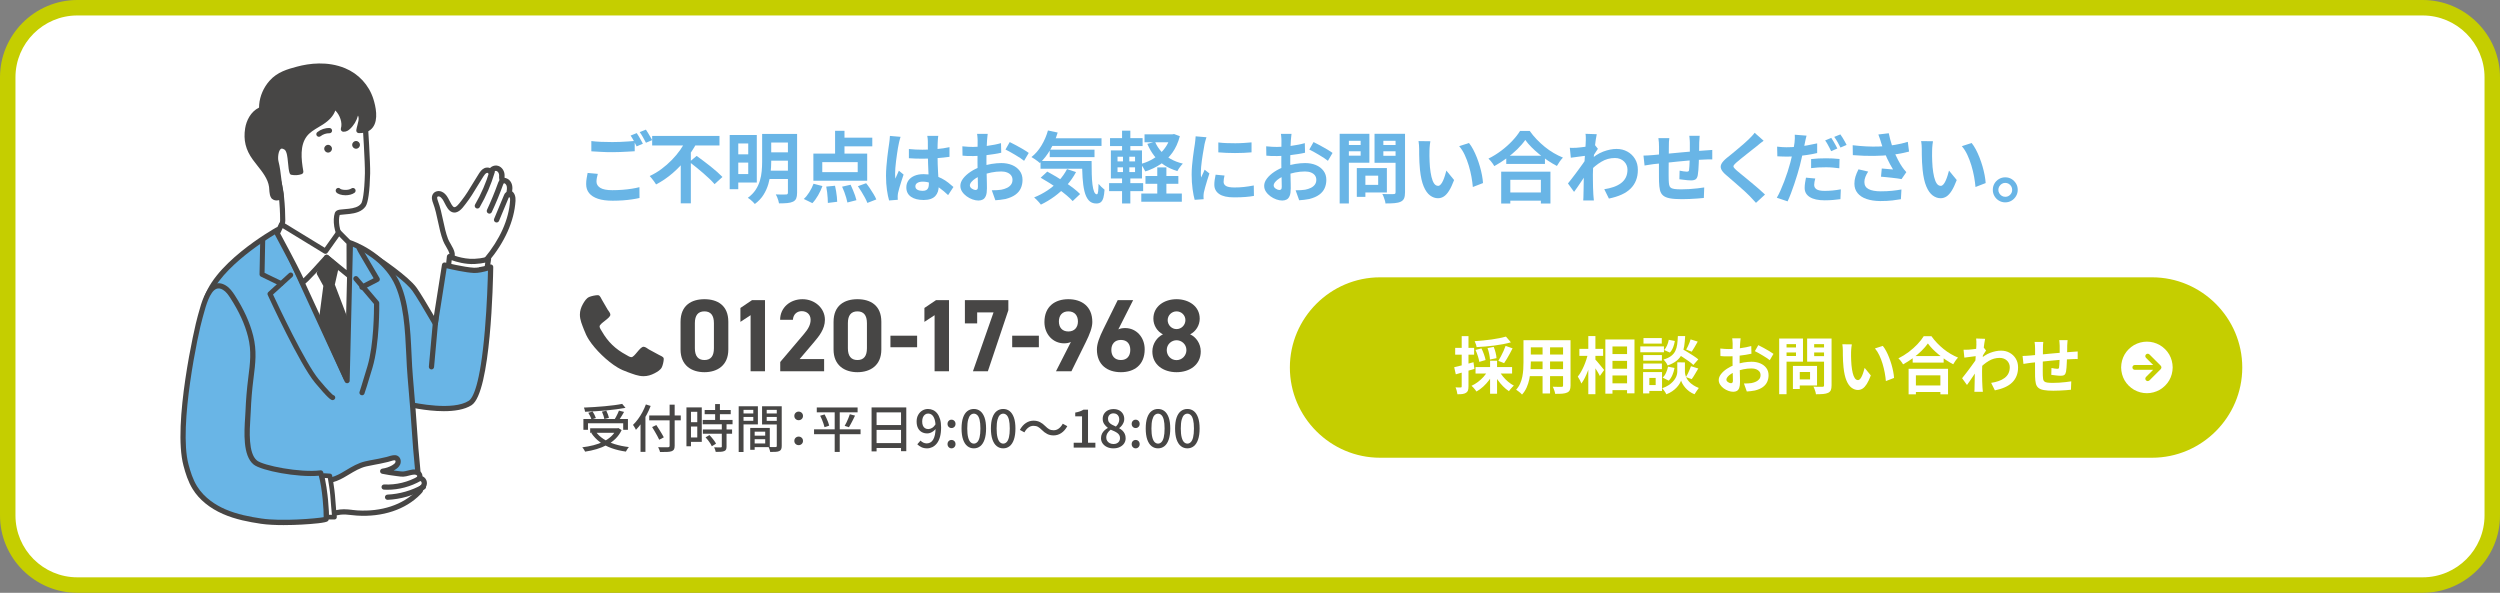 <?xml version="1.0" encoding="UTF-8"?>
<svg id="_レイヤー_2" data-name="レイヤー 2" xmlns="http://www.w3.org/2000/svg" viewBox="0 0 970 230">
  <rect x="0" y="0" width="970" height="230" fill="#808080" stroke="none"/>
  <defs>
    <style>
      .cls-1 {
        fill: #fff;
      }

      .cls-2 {
        fill: #c5ce00;
      }

      .cls-3 {
        fill: #474645;
      }

      .cls-4 {
        fill: #69b5e6;
      }
    </style>
  </defs>
  <g id="layout">
    <g>
      <g>
        <rect class="cls-1" x="3" y="3" width="964" height="224" rx="27" ry="27"/>
        <path class="cls-2" d="M940,6c13.23,0,24,10.77,24,24v170c0,13.23-10.77,24-24,24H30c-13.23,0-24-10.77-24-24V30c0-13.23,10.77-24,24-24h910M940,0H30C13.5,0,0,13.5,0,30v170c0,16.5,13.5,30,30,30h910c16.5,0,30-13.5,30-30V30c0-16.5-13.5-30-30-30h0Z"/>
      </g>
      <g>
        <g>
          <path class="cls-1" d="M175.32,101.23c-.33-1.18.24-1.89.09-2.83-.26-1.71-1.91-3.71-2.54-5.37-1.76-4.64-2.14-10.02-3.9-14.65-.33-.87-.64-1.94-.05-2.67.45-.56,1.31-.67,1.99-.41.68.26,1.19.81,1.62,1.4.86,1.16,1.79,4.06,3.19,4.61,1.73.67,3.32-1.82,4.22-2.96,2.57-3.26,4.47-6.98,6.74-10.45.45-.68.94-1.39,1.68-1.72s1.8-.09,2.04.69c.09-1.16,1.51-1.9,2.61-1.52,1.1.38,1.75,1.61,1.71,2.77-.02.61-.15,1.36.35,1.72.26.19.6.19.9.27.9.23,1.5,1.11,1.68,2.02s.02,1.84-.14,2.75c1.21.17,1.51,1.78,1.43,3-.54,8.52-4.8,16.43-10.26,22.99-1.59,1.91-1.97,5.34-4.18,6.25-2.34.96-5.74-.65-7.25-2.4-.82-.95-1.6-2.27-1.94-3.49Z"/>
          <path class="cls-3" d="M176.48,105.4c-.99-1.15-1.79-2.6-2.15-3.88h0c-.26-.91-.12-1.6,0-2.16.06-.31.11-.56.08-.78-.13-.83-.73-1.87-1.32-2.88-.44-.75-.89-1.53-1.17-2.28-.91-2.39-1.46-4.98-1.99-7.48-.52-2.42-1.05-4.93-1.91-7.18-.27-.72-.92-2.41.11-3.69.7-.88,2.01-1.17,3.17-.73.99.38,1.67,1.18,2.08,1.75.33.45.64,1.06.97,1.7.47.93,1.19,2.33,1.76,2.56.8.31,2.02-1.31,2.68-2.18.13-.17.25-.33.36-.46,1.61-2.04,2.99-4.33,4.32-6.55.76-1.26,1.54-2.56,2.37-3.83.46-.69,1.08-1.63,2.12-2.09.66-.3,1.48-.31,2.16-.04.16-.17.35-.33.55-.46.82-.53,1.83-.67,2.71-.36,1.45.51,2.46,2.1,2.4,3.78,0,.09,0,.19-.01.29,0,.17-.02.42,0,.57.05.01.11.02.16.03.11.02.23.04.34.07,1.2.31,2.16,1.42,2.44,2.82.16.8.11,1.59,0,2.33.92.64,1.42,1.98,1.31,3.69-.49,7.77-4.12,15.93-10.5,23.59-.53.64-.92,1.52-1.34,2.45-.74,1.66-1.51,3.38-3.25,4.09-.63.26-1.29.37-1.97.37-2.51,0-5.17-1.55-6.46-3.05ZM191.78,66.47c-.1.06-.32.24-.34.48-.04.49-.43.89-.92.95-.49.05-.96-.25-1.1-.72-.05-.07-.37-.17-.63-.05-.46.2-.82.71-1.24,1.34-.8,1.22-1.58,2.51-2.32,3.75-1.37,2.27-2.78,4.62-4.47,6.77-.1.13-.21.27-.33.43-1.06,1.4-2.82,3.74-5.08,2.86-1.31-.51-2.13-2.12-2.86-3.55-.29-.57-.56-1.1-.79-1.41-.42-.57-.79-.9-1.17-1.05-.3-.12-.68-.07-.81.09-.28.35.09,1.33.21,1.66.91,2.39,1.46,4.98,1.99,7.48.52,2.42,1.05,4.93,1.91,7.18.22.59.61,1.26,1.03,1.98.68,1.17,1.38,2.39,1.57,3.6.09.58,0,1.07-.09,1.5-.09.45-.15.77-.03,1.2.28.99.94,2.17,1.73,3.09,1.35,1.57,4.3,2.84,6.07,2.12.96-.4,1.54-1.67,2.14-3.02.46-1.02.93-2.07,1.64-2.93,6.09-7.32,9.56-15.06,10.02-22.39.06-.98-.19-1.86-.55-1.91-.28-.04-.53-.19-.69-.42-.16-.23-.23-.51-.18-.79.14-.81.29-1.64.14-2.37-.12-.61-.51-1.11-.93-1.22-.06-.02-.13-.03-.2-.04-.29-.05-.69-.13-1.06-.4-.87-.64-.81-1.71-.78-2.34,0-.08,0-.16.01-.24.03-.78-.42-1.55-1.02-1.76-.08-.03-.18-.04-.27-.04-.21,0-.43.07-.62.19ZM175.32,101.23h0,0Z"/>
        </g>
        <path class="cls-3" d="M192.28,86.25c-.53-.22-.78-.83-.56-1.35l3.83-9.19c.11-.27.3-.72.74-1.04.35-.25.8-.34,1.22-.26.39.08.71.31.91.64.29.49.13,1.13-.37,1.42-.2.12-.42.16-.64.14l-3.78,9.08c-.17.4-.55.64-.96.64-.13,0-.27-.03-.4-.08ZM196.63,76.11h0s0,0,0,0Z"/>
        <path class="cls-3" d="M189.87,82.9c.39,0,.76-.22.94-.6,1.58-3.38,3.03-6.88,4.29-10.39.31-.86.49-.9.5-.9.56-.1.94-.64.84-1.2-.1-.56-.64-.94-1.2-.84-1.37.24-1.87,1.64-2.08,2.24-1.24,3.45-2.66,6.89-4.21,10.21-.24.52-.02,1.13.5,1.38.14.07.29.1.44.1Z"/>
        <path class="cls-3" d="M185.23,80.91c.36,0,.7-.18.9-.52,2.46-4.24,4.42-8.78,5.82-13.48.16-.55-.15-1.12-.7-1.29-.55-.17-1.12.15-1.29.7-1.35,4.55-3.25,8.93-5.63,13.03-.29.49-.12,1.13.37,1.41.16.1.34.14.52.14Z"/>
        <g>
          <path class="cls-1" d="M173.92,103.79l.47-4.26s4.73,2.13,9.7,1.89c3.61-.17,5.44-.95,5.44-.95l-.47,3.07-15.14.24Z"/>
          <path class="cls-3" d="M173.92,104.8c.51,0,.95-.38,1.01-.9l.33-2.94c1.8.64,5.26,1.65,8.88,1.48,1.8-.09,3.18-.32,4.15-.54l-.23,1.5c-.09.55.29,1.07.85,1.16.56.08,1.07-.29,1.16-.85l.47-3.07c.06-.36-.09-.73-.38-.95-.29-.23-.68-.28-1.02-.13-.01,0-1.74.71-5.09.87-4.65.22-9.19-1.78-9.23-1.8-.3-.13-.64-.12-.92.04-.28.16-.47.45-.5.77l-.47,4.26c-.06.56.34,1.06.9,1.12.04,0,.08,0,.11,0Z"/>
        </g>
        <g>
          <path class="cls-4" d="M160.85,112.28c1.71,2.43,5.21,8.35,8.05,13.24l3.57-22.67s7.45,1.86,11.39,2.05c2.47.12,6.51-1.28,6.51-1.28,0,0-.65,48.07-7.96,52.75-7.31,4.68-24.83.28-24.83.28l-11.43-56.44s11.55,7.61,14.7,12.07Z"/>
          <path class="cls-3" d="M157.34,157.63c-.38-.1-.67-.4-.75-.78l-11.43-56.44c-.08-.4.09-.81.43-1.04.34-.23.78-.23,1.13,0,.48.31,11.74,7.77,14.97,12.33,1.46,2.07,4.21,6.66,6.66,10.85l3.13-19.86c.04-.28.2-.53.44-.69.24-.16.53-.21.8-.14.07.02,7.4,1.83,11.19,2.02,2.26.1,6.09-1.21,6.12-1.23.31-.11.66-.06.93.14.27.19.43.51.42.84-.07,4.98-.88,48.75-8.42,53.59-2.73,1.75-6.72,2.32-10.75,2.32-7.15,0-14.41-1.79-14.88-1.91ZM183.81,105.91c-3.13-.15-8.28-1.3-10.51-1.82l-3.4,21.59c-.07.42-.39.76-.82.84-.42.08-.85-.12-1.06-.49-3.87-6.69-6.64-11.24-8-13.17h0c-2.22-3.14-8.95-8.03-12.38-10.42l10.81,53.36c3.13.71,17.31,3.62,23.42-.29,1.55-.99,4.42-5.86,6.25-27.35.85-9.94,1.13-19.62,1.21-23.15-1.46.42-3.8.99-5.52.91ZM160.85,112.28h0,0Z"/>
        </g>
        <path class="cls-1" d="M140.06,192.07c-3.16.73-7.08,1.43-11.9,1.98-1.54.18-3.27.27-5.14.3l-13.93-.1-3.53-102.65,28.11,2.39s10.93,21.7,12.5,26.4-.2,70.13-.2,70.13l-5.91,3.61v-2.06Z"/>
        <g>
          <path class="cls-1" d="M135.5,82c-1.22.15-2.43.2-3.47.34-.46.06-1.01.19-1.16.63-.84,2.44-.18,7.25,1.58,9.26.88,1.01,3.25,2.5,3.25,2.5l-1.69,1.88c-3.39,3.76-10.66,4.48-15.36,2.61-5.29-2.11-11.06-8.23-11.06-8.23,0,0,2.13-3.3,2.13-5.48,0-5.08-.63-13.65-2.07-16.26-2.34-4.25-2.37-15.34-1.36-20.29,1.5-7.4,4.79-10.7,11.64-12.19,3.48-.76,7.09-1.29,10.63-1.32,1.07,0,2.15-.02,3.21.12,1.92.25,3.78,1,5.35,2.15,3.21,2.36,4.08,5.25,4.46,8.89.22,2.11,1.13,16.95,1.04,20.66-.19,7.76-.94,11.28-1.58,12.21-1.19,1.73-3.36,2.26-5.52,2.52Z"/>
          <path class="cls-3" d="M118.27,100.16c-5.43-2.17-11.18-8.22-11.42-8.48-.32-.34-.37-.85-.12-1.24.55-.85,1.96-3.39,1.96-4.93,0-5.89-.74-13.59-1.94-15.77-2.59-4.71-2.42-16.26-1.47-20.98,1.57-7.73,5.05-11.37,12.42-12.98,4-.87,7.54-1.31,10.85-1.34,1.09,0,2.21-.02,3.34.13,2.1.27,4.11,1.08,5.82,2.34,3.47,2.56,4.46,5.69,4.87,9.6.22,2.06,1.14,16.93,1.04,20.79-.16,6.82-.79,11.35-1.76,12.76-1.47,2.13-4.1,2.7-6.23,2.95-.59.07-1.18.12-1.75.17-.61.05-1.19.1-1.71.17-.2.03-.32.06-.38.08-.64,2.1-.08,6.43,1.42,8.15.64.73,2.4,1.91,3.03,2.31.25.16.42.42.46.72.04.3-.05.6-.25.82l-1.69,1.88c-2.43,2.69-6.56,3.93-10.51,3.93-2.15,0-4.24-.36-5.97-1.06ZM131.68,92.9c-2.05-2.34-2.69-7.6-1.77-10.26.38-1.09,1.59-1.25,1.99-1.31.57-.08,1.17-.13,1.8-.18.55-.05,1.11-.1,1.68-.16,1.81-.22,3.8-.63,4.8-2.09.43-.63,1.21-3.79,1.4-11.66.09-3.68-.82-18.53-1.03-20.53-.37-3.48-1.17-6.06-4.06-8.18-1.43-1.05-3.12-1.73-4.88-1.96-.99-.13-1.99-.12-3.07-.11-3.15.03-6.56.45-10.43,1.3-6.52,1.42-9.47,4.51-10.86,11.4-1.01,5-.85,15.77,1.26,19.6,1.6,2.9,2.19,11.81,2.19,16.75,0,1.84-1.19,4.17-1.86,5.33,1.53,1.52,6.05,5.8,10.16,7.44,4.21,1.68,11.09,1.13,14.23-2.35l.9-1c-.81-.56-1.89-1.36-2.47-2.03ZM131.72,83.45h0,0Z"/>
        </g>
        <g>
          <path class="cls-3" d="M101.58,40.69c.27-3.19,1.64-6.26,3.75-8.66,2.73-3.1,6.29-4.15,10.15-5.19,5.86-1.58,12.34-1.78,18.03.57,4.96,2.05,8.75,6.15,10.38,11.26,1.47,4.61,2.55,12.13-4.64,11.98.22-1.67,1.25-3.85.82-5.54-.25-.98-.93-1.87-1.86-2.26-.18,2.47-1.34,4.86-3.17,6.52-.53.48-1.07.79-1.8.76.96-3.07-1-7.44-3.83-9.02-.12,2.74-2.36,4.89-4.67,6.37s-4.91,2.68-6.55,4.88c-2.98,3.99-2.29,9.74-1.5,14.3-1.08.36-2.25.44-3.37.22-.12-.02-.6-4.12-.64-4.5-.13-1.48-.37-4.3-1.78-5.17-3.71-2.27-4.38,3.55-3.84,5.67,1.03,4.04,1.05,8.38,1.97,12.51.3,1.36-1.94,1.82-2.75,1.07-.83-.76-.72-3.1-.86-4.09-.6-4.27-4.05-7.65-6.48-11-2.56-3.52-3.5-6.93-2.79-11.43.51-3.19,2.38-6.37,5.41-7.51-.03-.58-.01-1.15.03-1.73Z"/>
          <path class="cls-3" d="M105.58,77.2c-.93-.85-1.03-2.52-1.12-3.87-.02-.32-.04-.63-.07-.83-.43-3.07-2.53-5.73-4.57-8.3-.58-.74-1.18-1.5-1.73-2.25-2.78-3.83-3.7-7.59-2.97-12.19.46-2.9,2.11-6.43,5.39-8.01,0-.38.02-.77.05-1.15h0c.28-3.35,1.7-6.63,4-9.24,3.04-3.46,7.08-4.54,10.65-5.5,4.75-1.28,11.85-2.21,18.68.61,5.24,2.17,9.24,6.5,10.96,11.89.9,2.83,2.08,8.02-.19,11.05-1.15,1.54-2.98,2.29-5.44,2.24-.29,0-.56-.14-.75-.35-.19-.22-.27-.51-.23-.79.08-.62.26-1.29.44-1.94.31-1.16.63-2.35.41-3.22-.05-.18-.11-.35-.19-.51-.53,2.01-1.64,3.86-3.18,5.26-.55.5-1.33,1.06-2.52,1.02-.32-.01-.61-.17-.79-.43-.18-.26-.23-.59-.14-.89.67-2.13-.37-5.17-2.17-6.94-.66,1.97-2.29,3.83-4.81,5.44-.53.34-1.07.67-1.62.99-1.81,1.08-3.52,2.1-4.67,3.64-2.61,3.5-2.18,8.57-1.31,13.52.09.49-.2.97-.68,1.13-1.25.42-2.59.51-3.89.25-.62-.12-1-.2-1.45-5.43-.09-1.03-.33-3.77-1.3-4.37-.95-.59-1.32-.32-1.43-.23-.95.7-1.23,3.47-.89,4.78.57,2.22.84,4.53,1.1,6.77.22,1.91.46,3.89.87,5.77.2.9-.2,1.76-1.04,2.25-.45.26-1.03.41-1.61.41-.65,0-1.29-.19-1.77-.62ZM111.43,56.34c1.84,1.13,2.11,4.25,2.26,5.95.03.37.3,2.59.47,3.68.46.04.92.01,1.37-.06-.82-5.11-1.05-10.28,1.84-14.16,1.39-1.86,3.35-3.03,5.25-4.17.53-.31,1.05-.63,1.56-.96,1.86-1.2,4.1-3.13,4.21-5.56.01-.35.21-.67.52-.84.31-.17.68-.17.99,0,2.75,1.54,4.63,5.11,4.6,8.26,1.56-1.49,2.55-3.56,2.7-5.71.02-.33.2-.62.48-.79.28-.17.62-.2.93-.07,1.19.5,2.1,1.6,2.44,2.95.36,1.38-.05,2.91-.41,4.25-.04.16-.08.31-.12.46,1.13-.16,1.96-.61,2.52-1.36,1.79-2.39.51-7.25-.12-9.22-1.54-4.82-5.11-8.69-9.8-10.63-6.3-2.61-12.93-1.73-17.38-.53-4.11,1.11-7.21,2.1-9.65,4.88-2.01,2.29-3.26,5.15-3.5,8.07-.04.53-.06,1.07-.03,1.6.02.44-.25.84-.66.99-2.39.9-4.26,3.53-4.77,6.72-.65,4.08.14,7.27,2.61,10.68.52.72,1.08,1.43,1.68,2.18,2.2,2.79,4.48,5.67,4.99,9.28.04.28.06.61.08.99.04.6.13,2.2.46,2.5.04.04.26.12.6.08.3-.04.47-.16.48-.18-.44-1.98-.68-4.01-.91-5.97-.27-2.27-.52-4.42-1.05-6.5-.44-1.72-.26-5.5,1.65-6.92.33-.24.88-.53,1.62-.53.58,0,1.27.17,2.08.66Z"/>
        </g>
        <path class="cls-3" d="M134.08,75.76c1.21,0,2.48-.27,3.45-.94.47-.32.59-.97.27-1.44-.32-.47-.97-.59-1.44-.27-1.36.93-3.85.54-4.3.17-.36-.45-.99-.5-1.44-.14-.44.36-.5,1.03-.14,1.47.54.68,2.01,1.15,3.59,1.15Z"/>
        <g>
          <path class="cls-4" d="M107.71,89.14s-25.52,14.28-28.1,28.79c-2.94,16.55-.68,34.92.45,51.55.41,6.1-.92,19.96,3.85,24.42,6.65,6.2,25.2,4.1,33.42,3.8,12.33-.44,24.64-1.67,36.82-3.69,6.13-1.02,7.68-1.69,7.98-7.4.21-4.11-.54-8.5-.82-12.6-.63-9.21-1.31-18.41-2.13-27.6-1-11.18-.24-27.12-5.54-37.39-5.48-10.62-17.68-14.74-17.68-14.74l-1.28,53.4-26.97-58.54Z"/>
          <path class="cls-3" d="M83.22,194.64c-4.03-3.76-4.05-13.2-4.07-20.09,0-1.97,0-3.67-.1-5.01-.19-2.74-.41-5.59-.62-8.35-1.13-14.5-2.29-29.5.19-43.45,2.63-14.82,27.55-28.9,28.61-29.5.25-.14.54-.17.81-.08.27.09.49.28.61.54l25.14,54.57,1.18-49.03c0-.32.17-.62.43-.81.26-.18.6-.23.91-.13.51.17,12.65,4.37,18.25,15.23,4.14,8.02,4.67,19.24,5.13,29.15.14,3.07.28,5.98.52,8.62.73,8.18,1.41,16.95,2.13,27.62.09,1.3.22,2.61.37,3.99.3,2.89.6,5.87.46,8.74-.33,6.41-2.43,7.29-8.82,8.35-12.18,2.02-24.61,3.26-36.95,3.7-1.13.04-2.5.12-3.95.2-3.16.18-6.84.39-10.58.39-7.66,0-15.56-.87-19.62-4.66ZM135.7,147.7c-.01.47-.35.87-.81.97-.46.09-.93-.14-1.13-.57l-26.5-57.53c-4.61,2.74-24.46,15.21-26.65,27.53-2.43,13.69-1.28,28.56-.16,42.94.21,2.76.44,5.62.62,8.36.09,1.4.1,3.13.1,5.14.02,6.52.04,15.45,3.43,18.61,5.4,5.05,19.99,4.22,28.7,3.73,1.46-.08,2.84-.16,3.99-.2,12.25-.44,24.6-1.67,36.69-3.68,5.99-.99,6.87-1.46,7.13-6.46.14-2.71-.16-5.61-.45-8.42-.14-1.34-.28-2.72-.37-4.06-.73-10.65-1.4-19.42-2.13-27.58-.24-2.69-.38-5.61-.52-8.7-.46-9.7-.97-20.69-4.91-28.31-4.19-8.11-12.57-12.34-15.8-13.73l-1.25,51.95Z"/>
        </g>
        <path class="cls-3" d="M136.65,56.21c0-.83.67-1.5,1.5-1.5s1.5.67,1.5,1.5c0,.83-.67,1.5-1.5,1.5s-1.5-.67-1.5-1.5Z"/>
        <path class="cls-3" d="M125.8,57.7c0-.83.67-1.5,1.5-1.5s1.5.67,1.5,1.5c0,.83-.67,1.5-1.5,1.5s-1.5-.67-1.5-1.5Z"/>
        <path class="cls-3" d="M123.75,53.07c.22,0,.45-.07.63-.22.96-.76,2.2-1.17,3.43-1.15,0,0,.02,0,.03,0,.55,0,1-.44,1.01-.99.01-.56-.43-1.03-.99-1.04-1.7-.05-3.42.54-4.75,1.6-.44.35-.51.99-.16,1.43.2.25.5.38.79.38Z"/>
        <path class="cls-3" d="M167.41,143.34c.52,0,.96-.4,1.01-.92l1.7-18.88c.05-.56-.36-1.05-.92-1.1-.56-.04-1.05.36-1.1.92l-1.7,18.88c-.05.56.36,1.05.92,1.1.03,0,.06,0,.09,0Z"/>
        <g>
          <path class="cls-1" d="M121.13,190.46c.27-1.87,1.01-3.58,2.47-4.23.77-.34,2.71.28,3.69.2,1.88-.14,3.97-1.09,5.58-1.99,2.91-1.64,5.69-3.66,9.01-4.43,3.02-.7,4.06-.7,8.38-1.74.97-.23,2.64-.99,3.51-.51.7.38.87,1.35.55,2.07-.32.72-.99,1.22-1.69,1.62-1.27.73-2.7,1.21-4.16,1.41,1.83.34,3.66.68,5.5.88.79.08,1.68.25,2.46.22.91-.03,1.91-.4,2.8-.59.58-.12,1.18-.25,1.77-.21.6.04,1.21.27,1.58.73.37.47.44,1.2.05,1.65.62-.03,1.24.27,1.61.76.37.49.48,1.18.28,1.76-.23.68-.81,1.17-1.37,1.61.3.49-.51,1.17-.81,1.48-5.97,6.12-15.18,8.45-23.81,7.9-2.14-.14-4.3-.61-6.45-.35-4.31.51-8.43,3.24-10.55-2.7-.46-1.3-.71-3.52-.42-5.53Z"/>
          <path class="cls-3" d="M120.59,196.33c-.57-1.6-.76-4.02-.46-6.02h0c.37-2.55,1.43-4.28,3.06-5.01.73-.32,1.69-.18,2.71-.02.48.07,1.03.16,1.32.14,1.77-.14,3.78-1.09,5.16-1.87.65-.37,1.3-.75,1.94-1.14,2.27-1.36,4.61-2.76,7.33-3.39,1.34-.31,2.3-.49,3.32-.67,1.31-.24,2.66-.49,5.06-1.06.21-.05.45-.13.72-.21,1.1-.34,2.47-.77,3.51-.21,1.25.68,1.49,2.25.99,3.37-.47,1.06-1.43,1.7-2.11,2.09-.13.08-.27.15-.41.22.45.06.9.12,1.36.17.23.02.46.05.69.09.56.07,1.14.15,1.62.13.5-.02,1.1-.18,1.69-.33.32-.09.64-.17.94-.23.61-.13,1.31-.28,2.05-.23.95.06,1.79.47,2.3,1.11.36.45.54.99.54,1.53.45.2.85.51,1.15.91.57.76.74,1.79.43,2.69-.25.73-.73,1.26-1.26,1.72-.1.72-.73,1.33-1.05,1.64l-.11.11c-5.71,5.85-14.68,8.84-24.6,8.2-.7-.05-1.4-.12-2.07-.2-1.46-.16-2.83-.32-4.2-.16-.88.1-1.78.31-2.64.51-1.18.27-2.42.56-3.61.56-2.13,0-4.11-.91-5.37-4.43ZM136.64,197.84c.68.08,1.33.15,1.97.19,9.34.6,17.72-2.17,23.02-7.6.04-.04.09-.09.15-.15.09-.09.29-.28.39-.42-.07-.37.06-.76.37-1,.47-.37.9-.74,1.04-1.14.09-.27.04-.6-.13-.83-.17-.23-.48-.38-.76-.36-.41.01-.78-.21-.95-.57-.18-.36-.12-.8.14-1.1.03-.04.03-.23-.07-.36-.16-.2-.48-.33-.85-.35-.46-.03-.96.08-1.49.19-.27.06-.56.13-.84.21-.69.18-1.4.37-2.13.4-.66.03-1.32-.06-1.97-.15-.22-.03-.44-.06-.65-.08-1.91-.2-3.78-.55-5.58-.89-.49-.09-.84-.52-.83-1.02.01-.5.39-.91.88-.98,1.33-.18,2.64-.62,3.79-1.28.69-.4,1.09-.76,1.26-1.15.13-.28.07-.67-.11-.77-.29-.16-1.44.21-1.93.36-.31.1-.61.19-.85.25-2.46.59-3.9.85-5.17,1.08-.99.18-1.93.35-3.22.65-2.41.56-4.52,1.82-6.75,3.16-.66.4-1.32.79-1.99,1.17-1.56.88-3.86,1.96-6,2.12-.52.04-1.13-.05-1.78-.15-.5-.08-1.34-.21-1.58-.13-1.28.57-1.73,2.41-1.88,3.45-.29,1.96,0,3.99.37,5.05,1.36,3.8,3.34,3.34,6.62,2.58.92-.21,1.88-.43,2.86-.55.49-.06.97-.08,1.45-.08,1.09,0,2.16.12,3.21.24Z"/>
        </g>
        <path class="cls-3" d="M150.25,190.03c4.56,0,9.16-1.23,13.1-3.51.48-.28.65-.9.37-1.39-.28-.48-.9-.65-1.39-.37-3.96,2.3-8.66,3.44-13.24,3.21-.55-.04-1.04.4-1.06.96-.03.56.4,1.04.96,1.06.42.02.84.03,1.26.03Z"/>
        <path class="cls-3" d="M150.36,193.94s.03,0,.05,0c5.01-.24,9.98-1.66,14.36-4.11.49-.27.66-.89.39-1.38-.27-.49-.89-.66-1.38-.39-4.11,2.3-8.76,3.63-13.46,3.85-.56.03-.99.5-.96,1.06.03.54.47.97,1.01.97Z"/>
        <g>
          <path class="cls-3" d="M109,110.99c.36,0,.71-.2.87-.55.23-.48.03-1.06-.45-1.3l-6.77-3.28.25-12.57c.01-.54-.42-.98-.95-.99h-.02c-.53,0-.96.42-.97.95l-.26,13.19c0,.38.21.73.55.89l7.33,3.55c.14.07.28.1.42.1Z"/>
          <path class="cls-3" d="M139.56,111.91c-.26-.5-.07-1.11.43-1.37l4.97-2.58-5.33-9.07c-1.3-2.21-1.3-2.48-1.3-2.71,0-.56.45-1.01,1.01-1.01.48,0,.88.33.98.77.04.1.24.56,1.05,1.93l5.87,9.99c.14.24.18.53.1.79-.08.27-.26.49-.51.62l-5.91,3.07c-.15.08-.31.11-.47.11-.37,0-.72-.2-.9-.55ZM140.35,96.18h0s0,0,0,0ZM140.35,96.17h0s0,0,0,0Z"/>
          <path class="cls-3" d="M129.01,155.25c.09,0,.17-.01.25-.03.35-.07.66-.33.77-.66.17-.51-.11-1.06-.61-1.23-.05-.02-.11-.03-.16-.04-.35-.25-1.65-1.37-5.55-6.05-5.26-6.31-15.87-28.86-17.78-32.97l7.52-6.85c.4-.36.42-.97.06-1.37-.36-.4-.97-.42-1.37-.06l-8.04,7.33c-.31.28-.4.74-.23,1.12.5,1.1,12.42,26.93,18.35,34.04,5.07,6.08,6.19,6.77,6.8,6.77Z"/>
          <path class="cls-3" d="M140.46,153.37c.37,0,.73-.2.91-.56.18-.35,1.32-4.03,3.14-10.1,2.85-9.5,2.65-24.51,2.64-25.14,0-.24-.09-.46-.24-.64l-8.04-9.46c-.36-.43-1-.48-1.43-.12-.43.36-.48,1-.12,1.43l7.8,9.18c.01,2.36-.04,15.76-2.56,24.17-2.55,8.51-2.98,9.69-3.03,9.82-.21.49,0,1.07.48,1.31.15.07.3.11.45.11Z"/>
          <g>
            <path class="cls-1" d="M107.58,90.62l1.66-3.55,17.03,10.41,5.2-7.33,3.99,4.03.03,12.77-8.75-7.1s-9.46,10.64-9.46,9.7-9.7-18.92-9.7-18.92Z"/>
            <path class="cls-3" d="M116.95,110.55c-.38-.14-.63-.48-.68-.88-.39-1.32-6.07-12.05-9.58-18.57-.15-.28-.16-.62-.03-.91l1.66-3.55c.12-.26.35-.46.63-.54.28-.08.57-.04.82.11l16.22,9.91,4.66-6.56c.17-.24.45-.4.74-.42.3-.03.59.08.8.3l3.99,4.03c.19.19.29.45.29.71l.03,12.77c0,.39-.22.75-.58.92-.35.17-.77.12-1.08-.13l-8-6.49c-7.32,8.21-8.81,9.39-9.54,9.39-.14,0-.25-.04-.37-.09ZM118.29,109.48c0-.09-.03-.18-.06-.26.04.13.05.21.06.26ZM127.38,99.06l7.09,5.75-.02-10.22-2.85-2.88-4.51,6.35c-.31.43-.9.56-1.36.28l-16.06-9.82-.96,2.06c5.88,10.91,8.15,15.46,9.03,17.41,1.61-1.53,5.12-5.32,8.24-8.83.2-.22.48-.34.76-.34.22,0,.45.07.64.23Z"/>
          </g>
          <g>
            <polygon class="cls-3" points="126.74 99.85 130.52 103.16 128.87 110.49 134.55 125.39 134.31 146.68 124.61 125.16 126.5 110.73 123.9 106 126.74 99.85"/>
            <path class="cls-3" d="M133.38,147.1l-9.7-21.52c-.08-.17-.11-.36-.08-.55l1.85-14.1-2.44-4.44c-.16-.28-.17-.62-.03-.91l2.84-6.15c.13-.29.4-.5.71-.57.31-.07.64.02.88.23l3.78,3.31c.28.24.4.62.32.99l-1.59,7.03,5.57,14.62c.05.12.07.25.07.37l-.24,21.29c0,.48-.34.88-.81.98-.07.01-.14.02-.21.02-.39,0-.76-.23-.92-.6ZM127.92,110.85c-.07-.19-.09-.39-.04-.58l1.52-6.74-2.31-2.02-2.06,4.45,2.36,4.28c.1.19.15.41.12.62l-1.85,14.14,7.69,17.07.18-16.5-5.61-14.72Z"/>
          </g>
        </g>
        <g>
          <path class="cls-1" d="M126.7,200.64l3.07.02s-.49-4.98-.73-8.53c-.15-2.18-1.07-7.45-1.07-7.45l-2.23-.13.95,16.1Z"/>
          <path class="cls-3" d="M129.78,201.56c.26,0,.5-.11.67-.3.17-.19.26-.44.23-.7,0-.05-.49-5.01-.72-8.5-.15-2.2-1.04-7.33-1.08-7.55-.07-.41-.42-.72-.84-.75l-2.23-.13c-.5-.03-.93.35-.96.85-.03.5.35.93.85.96l1.51.09c.25,1.5.83,5.02.94,6.65.17,2.57.48,5.91.63,7.56h-2.07s0-.01,0-.01c-.5,0-.9.4-.91.9,0,.5.4.91.9.91l3.07.02h0Z"/>
        </g>
        <g>
          <path class="cls-4" d="M99.03,179.44c2.75,2.25,17.46,5.05,25.38,4.04,1.76,5.24,2.51,17.52,2.08,17.98-.49.52-16.46,2.04-25.19.74-4.9-.73-9.82-1.71-14.36-3.7-4.54-1.99-8.72-5.06-11.33-9.28-1.67-2.69-2.64-5.75-3.45-8.82-4.13-15.54,4.2-53.09,5.49-57.39,1.08-3.62,3.33-15.04,9.38-11.44,1.38.82,2.34,2.18,3.21,3.53,3.06,4.73,5.6,9.87,6.99,15.36,1.5,5.92.79,10.79.05,16.64-.52,4.14-.86,8.3-1.02,12.47-.19,4.86-1.64,16.24,2.78,19.86Z"/>
          <path class="cls-3" d="M101.15,203.21c-4.5-.67-9.76-1.64-14.61-3.77-5.2-2.28-9.28-5.62-11.78-9.67-1.78-2.88-2.77-6.07-3.57-9.09-4.29-16.13,4.42-54.34,5.5-57.94.11-.38.24-.86.39-1.39.99-3.64,2.64-9.73,6.16-11.15,1.36-.55,2.81-.37,4.32.53,1.59.94,2.66,2.48,3.55,3.85,3.49,5.4,5.82,10.52,7.12,15.66,1.49,5.88.87,10.74.16,16.36l-.08.65c-.51,4-.85,8.17-1.02,12.38-.03.66-.08,1.45-.13,2.32-.33,5.21-.88,13.92,2.54,16.72h0c2.43,1.99,16.84,4.81,24.6,3.82.48-.06.94.22,1.09.68,1.1,3.28,1.7,8.79,1.91,11.01.68,7.22.2,7.72-.06,7.99-.67.7-5.91,1.13-10.19,1.37-1.78.1-4.31.2-7.03.2-2.99,0-6.19-.13-8.86-.52ZM123.69,184.58c-8.17.74-22.35-1.94-25.3-4.36h0c-4.22-3.46-3.65-12.46-3.27-18.42.05-.85.1-1.62.13-2.27.17-4.27.52-8.5,1.03-12.56l.08-.65c.69-5.42,1.28-10.1-.11-15.61-1.24-4.92-3.49-9.84-6.86-15.05-.79-1.23-1.67-2.49-2.88-3.21-.95-.57-1.78-.69-2.53-.39-2.59,1.05-4.14,6.74-4.97,9.8-.15.55-.28,1.04-.4,1.44-1.62,5.4-9.41,42.05-5.48,56.84.76,2.87,1.69,5.89,3.34,8.54,2.89,4.67,7.51,7.41,10.87,8.88,4.64,2.03,9.73,2.97,14.1,3.62,7.9,1.18,21.37,0,24.14-.52.09-2.25-.51-11.21-1.9-16.09ZM99.03,179.44h0,0Z"/>
        </g>
      </g>
      <g>
        <g>
          <path class="cls-3" d="M239.18,166.16h.4l.34-.08,1.28.78c-.61,1.29-1.4,2.41-2.37,3.36-.97.95-2.07,1.75-3.32,2.41-1.25.66-2.59,1.2-4.02,1.63-1.44.43-2.93.75-4.47.98-.07-.15-.16-.33-.29-.55s-.26-.43-.4-.63c-.14-.2-.28-.37-.41-.5,1.52-.19,2.97-.46,4.35-.81,1.38-.35,2.66-.81,3.82-1.38,1.17-.57,2.18-1.25,3.05-2.06.87-.81,1.54-1.75,2.04-2.83v-.32ZM226.36,162.56h17.28v4.2h-1.84v-2.54h-13.66v2.54h-1.78v-4.2ZM241.4,156.7l1.3,1.54c-1.06.2-2.23.39-3.5.56s-2.6.32-3.97.45c-1.38.13-2.77.23-4.16.31-1.4.08-2.76.15-4.07.2-.01-.24-.07-.52-.16-.84s-.19-.58-.28-.78c1.32-.05,2.66-.12,4.02-.21,1.36-.09,2.71-.19,4.03-.31,1.32-.12,2.57-.26,3.72-.41,1.16-.15,2.18-.32,3.08-.51ZM228.26,160.16l1.64-.48c.28.39.54.82.78,1.3s.41.89.52,1.22l-1.72.54c-.09-.35-.26-.76-.49-1.25-.23-.49-.48-.93-.73-1.33ZM228.99,166.16h10.88v1.76h-10.88v-1.76ZM231.11,167.4c.76,1.12,1.77,2.09,3.04,2.92,1.26.83,2.73,1.5,4.4,2.02s3.49.89,5.46,1.12c-.13.13-.27.31-.42.52-.15.21-.28.43-.41.65s-.24.42-.33.59c-2.01-.28-3.86-.72-5.55-1.33-1.69-.61-3.2-1.39-4.51-2.36-1.32-.97-2.42-2.12-3.32-3.45l1.64-.68ZM233.55,159.72l1.7-.36c.21.43.42.9.61,1.42s.32.97.39,1.36l-1.78.44c-.05-.37-.17-.83-.34-1.37s-.37-1.04-.58-1.49ZM240.16,159.32l1.98.5c-.24.43-.49.86-.75,1.29-.26.43-.52.85-.78,1.24-.26.39-.5.74-.73,1.05l-1.54-.48c.21-.33.43-.71.66-1.13.23-.42.44-.85.65-1.28.21-.43.38-.83.51-1.19Z"/>
          <path class="cls-3" d="M250.6,156.92l1.86.58c-.44,1.16-.96,2.31-1.57,3.44-.61,1.13-1.26,2.2-1.97,3.2-.71,1-1.43,1.88-2.18,2.64-.05-.15-.15-.34-.29-.59-.14-.25-.29-.49-.44-.74-.15-.25-.29-.44-.41-.59.67-.64,1.31-1.38,1.94-2.23.63-.85,1.2-1.76,1.72-2.73.52-.97.97-1.97,1.34-2.98ZM248.53,162.42l1.88-1.9.02.04v14.76h-1.9v-12.9ZM251.9,161.2h12.24v1.9h-12.24v-1.9ZM253.02,165.7l1.64-.78c.33.51.68,1.05,1.05,1.63.37.58.72,1.15,1.05,1.7.33.55.6,1.03.8,1.43l-1.78.94c-.19-.41-.43-.9-.74-1.47-.31-.57-.64-1.15-1-1.76-.36-.61-.7-1.17-1.02-1.69ZM259.81,157.02h1.96v15.92c0,.65-.09,1.14-.28,1.45-.19.31-.49.54-.92.69-.43.15-1.01.24-1.74.27-.73.03-1.64.04-2.74.03-.03-.17-.08-.37-.17-.6-.09-.23-.18-.45-.28-.68-.1-.23-.2-.43-.29-.6.55.03,1.08.04,1.6.05.52,0,.98,0,1.37,0,.39,0,.67-.01.83-.01.24-.01.41-.06.51-.15.1-.09.15-.24.15-.45v-15.92Z"/>
          <path class="cls-3" d="M266.34,158.06h1.76v15.1h-1.76v-15.1ZM267.24,158.06h5.05v13.38h-5.05v-1.7h3.3v-9.96h-3.3v-1.72ZM267.34,163.82h4.03v1.68h-4.03v-1.68ZM272.65,162.94h11.58v1.68h-11.58v-1.68ZM272.71,166.64h11.34v1.66h-11.34v-1.66ZM273.41,159.08h10.11v1.64h-10.11v-1.64ZM273.75,169.68l1.52-.88c.32.33.65.7.98,1.1.33.4.64.8.92,1.19.28.39.49.75.64,1.07l-1.62.98c-.13-.32-.33-.68-.59-1.09-.26-.41-.55-.82-.87-1.23-.32-.41-.65-.79-.98-1.14ZM280.06,164.44h1.84v8.82c0,.48-.06.86-.19,1.14s-.36.49-.71.62c-.35.15-.79.24-1.32.27-.53.03-1.19.05-1.98.05-.04-.25-.12-.55-.24-.89-.12-.34-.25-.64-.38-.89.57.01,1.1.02,1.59.03.49,0,.81.01.97.01.16-.01.27-.04.33-.09.06-.05.09-.14.09-.29v-8.78ZM277.47,156.78h1.86v7.22h-1.86v-7.22Z"/>
          <path class="cls-3" d="M286.61,157.62h1.88v17.76h-1.88v-17.76ZM287.55,160.42h5.31v1.34h-5.31v-1.34ZM287.71,157.62h6.35v7.04h-6.35v-1.4h4.57v-4.24h-4.57v-1.4ZM291.09,166.04h1.72v8.48h-1.72v-8.48ZM291.89,166.04h6.79v7.46h-6.79v-1.44h5.01v-4.58h-5.01v-1.44ZM291.99,169.04h5.79v1.38h-5.79v-1.38ZM302.37,157.62v1.4h-4.89v4.28h4.89v1.4h-6.69v-7.08h6.69ZM296.8,160.42h5.37v1.34h-5.37v-1.34ZM301.39,157.62h1.92v15.38c0,.55-.07.98-.21,1.29-.14.31-.39.56-.75.73-.36.16-.82.26-1.39.29s-1.27.05-2.13.05c-.01-.19-.06-.4-.13-.63-.07-.23-.15-.47-.23-.7-.08-.23-.17-.44-.26-.61.37.03.75.04,1.12.04h1.6c.17-.01.29-.05.36-.12s.1-.19.1-.36v-15.36Z"/>
          <path class="cls-3" d="M309.88,163.04c-.45,0-.85-.15-1.18-.46-.33-.31-.5-.71-.5-1.2s.17-.9.5-1.21c.33-.31.73-.47,1.18-.47s.85.16,1.18.47c.33.31.5.72.5,1.21s-.17.89-.5,1.2c-.33.31-.73.46-1.18.46ZM309.88,172.72c-.45,0-.85-.15-1.18-.46-.33-.31-.5-.7-.5-1.18,0-.51.17-.91.5-1.22.33-.31.73-.46,1.18-.46s.85.15,1.18.46c.33.31.5.71.5,1.22,0,.48-.17.87-.5,1.18-.33.31-.73.46-1.18.46Z"/>
          <path class="cls-3" d="M315.85,166.58h18.05v1.9h-18.05v-1.9ZM316.91,158.1h15.84v1.88h-15.84v-1.88ZM318.23,161.3l1.72-.5c.25.45.5.94.73,1.47.23.53.45,1.04.64,1.54.19.5.33.94.41,1.33l-1.82.6c-.09-.39-.22-.83-.39-1.34-.17-.51-.36-1.03-.59-1.58-.23-.55-.46-1.05-.7-1.52ZM323.86,158.86h1.96v16.48h-1.96v-16.48ZM329.73,160.72l2.02.54c-.24.52-.5,1.05-.78,1.6-.28.55-.55,1.07-.82,1.57-.27.5-.52.94-.76,1.33l-1.66-.52c.24-.4.49-.86.74-1.39.25-.53.49-1.07.71-1.62.22-.55.4-1.06.55-1.51Z"/>
          <path class="cls-3" d="M338.18,158.08h13.46v16.98h-2.04v-15.06h-9.49v15.14h-1.94v-17.06ZM339.46,171.92h11.02v1.9h-11.02v-1.9ZM339.48,164.92h10.98v1.88h-10.98v-1.88Z"/>
          <path class="cls-3" d="M359.69,173.96c-.85,0-1.59-.16-2.21-.47-.62-.31-1.14-.68-1.57-1.11l1.26-1.44c.29.33.65.6,1.08.8.43.2.87.3,1.32.3s.91-.11,1.33-.32c.42-.21.79-.56,1.1-1.04s.56-1.12.74-1.92c.18-.8.27-1.78.27-2.94,0-1.23-.12-2.24-.36-3.03-.24-.79-.58-1.38-1.01-1.76-.43-.38-.95-.57-1.55-.57-.43,0-.81.12-1.16.37-.35.25-.62.6-.82,1.05-.2.45-.3,1-.3,1.64s.09,1.16.27,1.6.45.78.81,1.01c.36.23.79.35,1.3.35.47,0,.95-.15,1.44-.44.49-.29.96-.77,1.4-1.44l.1,1.7c-.28.37-.61.7-.98.98-.37.28-.76.5-1.16.65-.4.15-.8.23-1.2.23-.81,0-1.53-.17-2.15-.52-.62-.35-1.11-.86-1.46-1.55-.35-.69-.53-1.54-.53-2.57,0-.97.2-1.82.61-2.55.41-.73.94-1.29,1.61-1.69.67-.4,1.39-.6,2.18-.6.71,0,1.37.14,1.99.43.62.29,1.16.72,1.62,1.31.46.59.82,1.33,1.09,2.22.27.89.4,1.95.4,3.18,0,1.44-.15,2.68-.44,3.71-.29,1.03-.7,1.87-1.22,2.52s-1.11,1.13-1.76,1.44c-.65.31-1.33.47-2.04.47Z"/>
          <path class="cls-3" d="M369.18,166.08c-.43,0-.79-.15-1.09-.45-.3-.3-.45-.68-.45-1.15s.15-.87.45-1.18c.3-.31.66-.46,1.09-.46s.81.15,1.11.46.45.7.45,1.18-.15.85-.45,1.15-.67.45-1.11.45ZM369.18,173.96c-.43,0-.79-.16-1.09-.47-.3-.31-.45-.7-.45-1.17s.15-.87.45-1.17c.3-.3.66-.45,1.09-.45s.81.15,1.11.45.45.69.45,1.17-.15.86-.45,1.17c-.3.31-.67.47-1.11.47Z"/>
          <path class="cls-3" d="M377.86,173.96c-.96,0-1.8-.29-2.52-.86-.72-.57-1.27-1.43-1.67-2.57-.39-1.14-.59-2.56-.59-4.27s.2-3.12.59-4.24c.39-1.12.95-1.96,1.67-2.51.72-.55,1.56-.83,2.52-.83s1.79.28,2.5.84c.71.56,1.25,1.4,1.65,2.51.39,1.11.59,2.52.59,4.23s-.2,3.13-.59,4.27c-.39,1.14-.94,2-1.65,2.57-.71.57-1.54.86-2.5.86ZM377.86,172.12c.49,0,.93-.19,1.32-.58.39-.39.69-1.01.9-1.87s.32-2,.32-3.41-.11-2.54-.32-3.38c-.21-.84-.51-1.45-.9-1.82-.39-.37-.83-.56-1.32-.56s-.93.19-1.32.56c-.39.37-.69.98-.91,1.82-.22.84-.33,1.97-.33,3.38s.11,2.55.33,3.41.52,1.48.91,1.87c.39.39.83.58,1.32.58Z"/>
          <path class="cls-3" d="M389.25,173.96c-.96,0-1.8-.29-2.52-.86-.72-.57-1.27-1.43-1.67-2.57-.39-1.14-.59-2.56-.59-4.27s.2-3.12.59-4.24c.39-1.12.95-1.96,1.67-2.51.72-.55,1.56-.83,2.52-.83s1.79.28,2.5.84c.71.56,1.25,1.4,1.65,2.51.39,1.11.59,2.52.59,4.23s-.2,3.13-.59,4.27c-.39,1.14-.94,2-1.65,2.57-.71.57-1.54.86-2.5.86ZM389.25,172.12c.49,0,.93-.19,1.32-.58.39-.39.69-1.01.9-1.87s.32-2,.32-3.41-.11-2.54-.32-3.38c-.21-.84-.51-1.45-.9-1.82-.39-.37-.83-.56-1.32-.56s-.93.19-1.32.56c-.39.37-.69.98-.91,1.82-.22.84-.33,1.97-.33,3.38s.11,2.55.33,3.41.52,1.48.91,1.87c.39.39.83.58,1.32.58Z"/>
          <path class="cls-3" d="M404.19,166.78c-.48-.49-.96-.88-1.43-1.15-.47-.27-1.06-.41-1.77-.41s-1.4.23-2.01.7c-.61.47-1.11,1.08-1.51,1.84l-1.76-.96c.65-1.19,1.43-2.08,2.35-2.68.91-.6,1.89-.9,2.95-.9.93,0,1.76.18,2.49.55.73.37,1.43.9,2.13,1.61.48.49.96.88,1.43,1.15.47.27,1.06.41,1.77.41s1.4-.23,2.01-.7c.61-.47,1.11-1.08,1.51-1.84l1.76.96c-.65,1.19-1.43,2.08-2.35,2.68-.91.6-1.89.9-2.95.9-.92,0-1.75-.18-2.48-.55-.73-.37-1.45-.9-2.14-1.61Z"/>
          <path class="cls-3" d="M416.59,173.68v-1.9h3.24v-10.24h-2.64v-1.46c.69-.12,1.29-.27,1.81-.46.51-.19.98-.41,1.41-.68h1.74v12.84h2.86v1.9h-8.41Z"/>
          <path class="cls-3" d="M431.99,173.96c-.92,0-1.74-.17-2.46-.51-.72-.34-1.29-.81-1.71-1.4-.42-.59-.63-1.27-.63-2.03,0-.65.13-1.23.38-1.74.25-.51.58-.94.98-1.31.4-.37.82-.67,1.26-.91v-.1c-.53-.39-.99-.86-1.38-1.43-.39-.57-.58-1.24-.58-2.01s.18-1.43.55-2,.87-1.02,1.5-1.33c.63-.31,1.35-.47,2.17-.47s1.58.17,2.2.5c.61.33,1.09.79,1.43,1.37.34.58.51,1.26.51,2.03,0,.49-.1.96-.3,1.4-.2.44-.44.84-.73,1.19-.29.35-.59.64-.91.87v.1c.45.24.87.54,1.24.89.37.35.67.78.9,1.27.23.49.34,1.07.34,1.74,0,.72-.2,1.37-.59,1.96s-.95,1.05-1.66,1.4c-.71.35-1.55.52-2.51.52ZM432.05,172.28c.49,0,.93-.09,1.31-.28.38-.19.68-.45.89-.79s.32-.74.32-1.21c0-.44-.09-.82-.28-1.15-.19-.33-.44-.61-.77-.85-.33-.24-.71-.46-1.15-.67-.44-.21-.91-.41-1.42-.61-.51.36-.92.8-1.24,1.33-.32.53-.48,1.1-.48,1.73,0,.49.12.93.37,1.3.25.37.58.67,1.01.88.43.21.91.32,1.44.32ZM432.97,165.5c.43-.41.75-.85.97-1.31s.33-.94.33-1.45c0-.44-.09-.84-.26-1.2-.17-.36-.43-.64-.77-.85-.34-.21-.75-.31-1.23-.31-.6,0-1.1.19-1.5.57-.4.38-.6.9-.6,1.57,0,.53.14.98.42,1.34.28.36.65.67,1.12.92.47.25.97.49,1.52.72Z"/>
          <path class="cls-3" d="M440.63,166.08c-.43,0-.79-.15-1.09-.45-.3-.3-.45-.68-.45-1.15s.15-.87.45-1.18c.3-.31.66-.46,1.09-.46s.81.15,1.11.46.45.7.45,1.18-.15.85-.45,1.15-.67.45-1.11.45ZM440.63,173.96c-.43,0-.79-.16-1.09-.47-.3-.31-.45-.7-.45-1.17s.15-.87.45-1.17c.3-.3.66-.45,1.09-.45s.81.15,1.11.45.45.69.45,1.17-.15.86-.45,1.17c-.3.31-.67.47-1.11.47Z"/>
          <path class="cls-3" d="M449.32,173.96c-.96,0-1.8-.29-2.52-.86-.72-.57-1.27-1.43-1.67-2.57-.39-1.14-.59-2.56-.59-4.27s.2-3.12.59-4.24c.39-1.12.95-1.96,1.67-2.51.72-.55,1.56-.83,2.52-.83s1.79.28,2.5.84c.71.56,1.25,1.4,1.65,2.51.39,1.11.59,2.52.59,4.23s-.2,3.13-.59,4.27c-.39,1.14-.94,2-1.65,2.57-.71.57-1.54.86-2.5.86ZM449.32,172.12c.49,0,.93-.19,1.32-.58.39-.39.69-1.01.9-1.87s.32-2,.32-3.41-.11-2.54-.32-3.38c-.21-.84-.51-1.45-.9-1.82-.39-.37-.83-.56-1.32-.56s-.93.19-1.32.56c-.39.37-.69.98-.91,1.82-.22.84-.33,1.97-.33,3.38s.11,2.55.33,3.41.52,1.48.91,1.87c.39.39.83.58,1.32.58Z"/>
          <path class="cls-3" d="M460.71,173.96c-.96,0-1.8-.29-2.52-.86-.72-.57-1.27-1.43-1.67-2.57-.39-1.14-.59-2.56-.59-4.27s.2-3.12.59-4.24c.39-1.12.95-1.96,1.67-2.51.72-.55,1.56-.83,2.52-.83s1.79.28,2.5.84c.71.56,1.25,1.4,1.65,2.51.39,1.11.59,2.52.59,4.23s-.2,3.13-.59,4.27c-.39,1.14-.94,2-1.65,2.57-.71.57-1.54.86-2.5.86ZM460.71,172.12c.49,0,.93-.19,1.32-.58.39-.39.69-1.01.9-1.87s.32-2,.32-3.41-.11-2.54-.32-3.38c-.21-.84-.51-1.45-.9-1.82-.39-.37-.83-.56-1.32-.56s-.93.19-1.32.56c-.39.37-.69.98-.91,1.82-.22.84-.33,1.97-.33,3.38s.11,2.55.33,3.41.52,1.48.91,1.87c.39.39.83.58,1.32.58Z"/>
        </g>
        <g>
          <g>
            <path class="cls-3" d="M282.59,135.61c0,6.2-4.31,8.8-9.27,8.8s-9.27-2.6-9.27-8.8v-10.72c0-6.48,4.31-8.8,9.27-8.8s9.27,2.32,9.27,8.76v10.76ZM273.32,120.81c-2.52,0-3.71,1.6-3.71,4.56v9.76c0,2.96,1.2,4.56,3.71,4.56s3.68-1.6,3.68-4.56v-9.76c0-2.96-1.2-4.56-3.68-4.56Z"/>
            <path class="cls-3" d="M296.82,144.05h-5.59v-21.76l-3.95,2.6v-5.4l4.51-3.04h5.03v27.6Z"/>
            <path class="cls-3" d="M319.75,144.05h-17.02v-3.6l9.23-10.88c1.72-2,2.56-3.68,2.56-5.48,0-2.24-1.64-3.36-3.44-3.36s-3.28,1.16-3.44,3.36h-4.95c0-4.76,3.91-8,8.67-8s8.71,3.44,8.71,8c0,3.64-2.4,6.48-4.15,8.56l-5.67,6.68h9.51v4.72Z"/>
            <path class="cls-3" d="M341.96,135.61c0,6.2-4.31,8.8-9.27,8.8s-9.27-2.6-9.27-8.8v-10.72c0-6.48,4.31-8.8,9.27-8.8s9.27,2.32,9.27,8.76v10.76ZM332.69,120.81c-2.52,0-3.71,1.6-3.71,4.56v9.76c0,2.96,1.2,4.56,3.71,4.56s3.68-1.6,3.68-4.56v-9.76c0-2.96-1.2-4.56-3.68-4.56Z"/>
            <path class="cls-3" d="M345.49,130.25h10.35v4.48h-10.35v-4.48Z"/>
            <path class="cls-3" d="M368.21,144.05h-5.59v-21.76l-3.95,2.6v-5.4l4.51-3.04h5.03v27.6Z"/>
            <path class="cls-3" d="M374.38,125.49v-9.04h16.86v3.92l-7.95,23.68h-5.79l7.99-22.84h-6.35v4.28h-4.75Z"/>
            <path class="cls-3" d="M392.73,130.25h10.35v4.48h-10.35v-4.48Z"/>
            <path class="cls-3" d="M415.51,132.69c-.88.4-1.72.52-2.68.52-4.23,0-7.59-3.48-7.59-8.24,0-6.12,4.15-8.88,9.27-8.88s9.31,2.72,9.31,8.84c0,2.16-1,4.72-2.56,7.88l-5.55,11.24h-5.99l5.79-11.36ZM414.52,120.81c-2.4,0-3.67,1.6-3.67,3.92s1.28,3.88,3.67,3.88,3.72-1.6,3.72-3.88-1.28-3.92-3.72-3.92Z"/>
            <path class="cls-3" d="M433.91,127.81c.84-.4,1.68-.52,2.68-.52,4.23,0,7.55,3.48,7.55,8.24,0,6.12-4.11,8.88-9.23,8.88s-9.31-2.72-9.31-8.84c0-2.16.96-4.72,2.52-7.88l5.55-11.24h5.99l-5.75,11.36ZM434.91,139.69c2.4,0,3.64-1.6,3.64-3.92s-1.24-3.88-3.64-3.88-3.71,1.6-3.71,3.88,1.24,3.92,3.71,3.92Z"/>
            <path class="cls-3" d="M451.22,129.73c-2.2-1.12-3.71-3.48-3.71-6.08,0-4.88,4.31-7.56,8.99-7.56s8.99,2.68,8.99,7.56c0,2.6-1.52,4.96-3.72,6.08,2.24,1,4.12,3.52,4.12,6.64,0,5.16-4.27,8.04-9.39,8.04s-9.39-2.88-9.39-8.04c0-3.12,1.96-5.64,4.11-6.64ZM456.5,139.73c2.12,0,3.83-1.76,3.83-3.88,0-2.4-2-3.84-3.83-3.84s-3.8,1.44-3.8,3.84c0,2.12,1.6,3.88,3.8,3.88ZM456.5,127.69c1.88,0,3.44-1.56,3.44-3.48s-1.56-3.4-3.44-3.4-3.44,1.52-3.44,3.4,1.52,3.48,3.44,3.48Z"/>
          </g>
          <path class="cls-3" d="M256.81,142.45c-.48,1.09-1.78,1.81-2.82,2.37-1.36.71-2.75,1.14-4.3,1.14-2.15,0-4.09-.85-6.05-1.54-1.41-.49-2.77-1.09-4.04-1.85-3.93-2.34-8.66-6.92-11.09-10.72-.79-1.23-1.41-2.54-1.92-3.91-.72-1.9-1.59-3.77-1.59-5.85,0-1.5.44-2.83,1.18-4.15.58-1,1.32-2.25,2.45-2.72.76-.33,2.38-.69,3.21-.69.16,0,.32,0,.48.07.49.16.99,1.25,1.22,1.7.74,1.27,1.46,2.57,2.22,3.82.37.58,1.06,1.29,1.06,1.99,0,1.36-4.18,3.35-4.18,4.55,0,.6.58,1.38.9,1.92,2.33,4.06,5.24,6.88,9.45,9.13.55.31,1.36.87,1.99.87,1.25,0,3.3-4.04,4.71-4.04.72,0,1.46.67,2.06,1.03,1.29.74,2.63,1.43,3.95,2.14.46.22,1.59.71,1.76,1.18.07.16.07.31.07.47,0,.8-.37,2.37-.72,3.1Z"/>
        </g>
      </g>
      <g>
        <path class="cls-4" d="M231.95,67.45c-.14.52-.26,1.03-.36,1.53-.1.5-.15,1-.15,1.5,0,.98.48,1.78,1.45,2.39.97.61,2.53.92,4.69.92,1.36,0,2.67-.05,3.94-.15,1.27-.1,2.46-.23,3.58-.41,1.12-.17,2.12-.38,3-.61l.03,4.2c-.86.2-1.83.38-2.92.54-1.09.16-2.26.29-3.51.38-1.25.09-2.57.14-3.97.14-2.3,0-4.2-.25-5.72-.76-1.52-.51-2.66-1.24-3.43-2.19-.77-.95-1.15-2.11-1.15-3.5,0-.86.07-1.65.21-2.39.14-.73.26-1.37.36-1.94l3.95.36ZM229.43,54.73c1.1.14,2.34.24,3.71.3,1.38.06,2.86.09,4.43.09,1,0,2.02-.02,3.06-.06,1.04-.04,2.05-.09,3.03-.17.98-.07,1.85-.14,2.61-.2v3.99c-.7.04-1.54.09-2.53.15-.99.06-2.02.11-3.09.15-1.07.04-2.08.06-3.04.06-1.56,0-3.01-.03-4.34-.11-1.34-.07-2.62-.14-3.83-.22v-3.99ZM247.05,51.64c.26.36.53.79.82,1.29.29.5.57,1,.85,1.5.28.5.52.94.72,1.32l-2.43,1.05c-.3-.62-.66-1.33-1.09-2.13-.43-.8-.84-1.49-1.24-2.07l2.37-.96ZM250.61,50.29c.26.38.54.82.84,1.32.3.5.59,1,.88,1.49.29.49.52.92.7,1.27l-2.4,1.02c-.32-.62-.7-1.32-1.14-2.11-.44-.79-.87-1.46-1.29-2.02l2.4-.96Z"/>
        <path class="cls-4" d="M266.31,54.13l3.98,1.41c-1.14,2.1-2.49,4.15-4.06,6.15-1.57,2-3.33,3.85-5.29,5.53-1.96,1.69-4.08,3.14-6.38,4.34-.18-.32-.42-.68-.72-1.08-.3-.4-.6-.79-.91-1.19-.31-.39-.59-.72-.85-1,1.62-.74,3.15-1.65,4.58-2.72,1.44-1.07,2.77-2.24,4-3.5,1.23-1.26,2.32-2.56,3.27-3.91.95-1.35,1.74-2.69,2.38-4.04ZM253.04,52.75h26.12v3.69h-26.12v-3.69ZM264.13,61.39l3.92-3.93v21.42h-3.92v-17.49ZM267.51,62.83l2.79-2.34c.8.58,1.66,1.21,2.59,1.91.93.69,1.86,1.41,2.79,2.15.93.74,1.79,1.47,2.59,2.17.8.71,1.48,1.36,2.04,1.94l-3.06,2.79c-.5-.6-1.13-1.26-1.9-2-.77-.73-1.6-1.48-2.49-2.26s-1.8-1.54-2.73-2.28c-.93-.74-1.8-1.43-2.62-2.07Z"/>
        <path class="cls-4" d="M283.12,52.39h3.33v21.03h-3.33v-21.03ZM285.01,52.39h8.63v18.42h-8.63v-3.27h5.3v-11.88h-5.3v-3.27ZM285.07,59.89h6.53v3.21h-6.53v-3.21ZM295.7,51.97h3.53v10.89c0,1.28-.08,2.66-.24,4.14-.16,1.48-.45,2.95-.88,4.43-.43,1.47-1.06,2.87-1.9,4.2s-1.95,2.5-3.33,3.52c-.18-.24-.43-.52-.76-.82-.33-.31-.67-.61-1.03-.92-.36-.3-.67-.52-.93-.66,1.28-.94,2.29-1.97,3.03-3.1.74-1.13,1.29-2.31,1.65-3.54.36-1.23.59-2.46.7-3.69s.17-2.43.17-3.59v-10.86ZM297.8,66.22h9.2v3.24h-9.2v-3.24ZM297.86,51.97h9.17v3.33h-9.17v-3.33ZM297.86,59.11h9.17v3.24h-9.17v-3.24ZM305.71,51.97h3.56v22.83c0,.94-.12,1.67-.34,2.2-.23.53-.64.95-1.24,1.25-.6.28-1.34.46-2.22.54-.88.08-1.95.12-3.21.12-.06-.34-.15-.73-.28-1.16-.13-.43-.28-.85-.45-1.26-.17-.41-.34-.76-.52-1.06.54.02,1.08.04,1.62.04.54.01,1.02.01,1.45,0,.43,0,.72-.01.88-.01.28,0,.47-.05.58-.17.11-.11.17-.28.17-.52v-22.8Z"/>
        <path class="cls-4" d="M315.65,71.29l3.45.9c-.42,1.18-.98,2.38-1.68,3.6-.7,1.22-1.44,2.23-2.22,3.03l-3.33-1.62c.74-.66,1.45-1.53,2.13-2.61.68-1.08,1.23-2.18,1.65-3.3ZM315.59,59.59h20.88v10.53h-20.88v-10.53ZM319.04,62.92v3.87h13.75v-3.87h-13.75ZM320.57,72.4l3.42-.33c.16.66.3,1.38.42,2.15.12.77.22,1.51.3,2.21.08.7.12,1.32.12,1.86l-3.62.45c0-.52-.03-1.15-.07-1.88-.05-.73-.12-1.49-.21-2.27-.09-.78-.21-1.51-.35-2.19ZM324.01,50.74h3.65v10.44h-3.65v-10.44ZM325.72,53.41h12.73v3.36h-12.73v-3.36ZM326.74,72.43l3.29-.75c.3.64.6,1.33.91,2.05.31.73.58,1.44.82,2.11.24.68.42,1.29.54,1.83l-3.51.9c-.1-.52-.25-1.14-.46-1.86-.21-.72-.45-1.46-.73-2.21-.28-.75-.57-1.44-.87-2.08ZM332.85,72.25l3.21-1.17c.5.62,1,1.31,1.51,2.07.51.76.98,1.51,1.42,2.24.44.73.78,1.4,1.02,1.99l-3.47,1.35c-.22-.58-.53-1.25-.93-2-.4-.75-.84-1.52-1.33-2.31-.49-.79-.96-1.52-1.42-2.18Z"/>
        <path class="cls-4" d="M349.42,53.08c-.06.2-.15.48-.25.84-.11.36-.2.71-.27,1.05-.07.34-.12.6-.17.78-.1.42-.21.99-.33,1.69-.12.71-.24,1.51-.37,2.4-.13.89-.25,1.8-.37,2.73-.12.93-.21,1.81-.27,2.64-.06.83-.09,1.55-.09,2.15,0,.3,0,.63.02.98,0,.35.04.68.1.98.14-.36.29-.71.43-1.05.15-.34.3-.68.46-1.02.16-.34.31-.68.45-1.02l1.83,1.5c-.28.82-.56,1.68-.85,2.58-.29.9-.55,1.75-.78,2.55-.23.8-.4,1.47-.52,2.01-.04.2-.08.44-.1.72-.03.28-.04.51-.04.69,0,.16,0,.35.01.58,0,.23.03.44.04.65l-3.38.27c-.32-1.06-.6-2.42-.84-4.07-.24-1.65-.36-3.49-.36-5.53,0-1.12.05-2.29.15-3.52.1-1.23.21-2.42.34-3.56.13-1.14.26-2.18.4-3.14.14-.95.25-1.71.33-2.29.06-.42.12-.89.18-1.43.06-.53.1-1.03.12-1.51l4.13.36ZM364.04,52.75c-.04.28-.08.59-.11.93-.03.34-.05.68-.07,1.02-.02.32-.04.75-.06,1.29s-.03,1.15-.03,1.81v2.11c0,1.36.02,2.64.06,3.82.04,1.19.09,2.29.15,3.3.06,1.01.12,1.94.17,2.77.05.84.08,1.62.08,2.34,0,.78-.11,1.5-.31,2.16-.21.66-.54,1.24-1,1.74-.46.5-1.06.88-1.81,1.15s-1.66.41-2.74.41c-2.08,0-3.71-.42-4.91-1.26-1.2-.84-1.8-2.05-1.8-3.63,0-1.02.27-1.91.81-2.69.54-.77,1.31-1.37,2.31-1.8,1-.43,2.18-.65,3.54-.65s2.71.15,3.86.45c1.16.3,2.22.7,3.18,1.2.96.5,1.81,1.05,2.56,1.64.75.59,1.42,1.16,2.02,1.69l-2.07,3.15c-1.14-1.08-2.25-2.01-3.33-2.79-1.08-.78-2.15-1.38-3.22-1.8-1.07-.42-2.17-.63-3.31-.63-.84,0-1.52.16-2.05.48-.53.32-.79.77-.79,1.35s.27,1.04.81,1.32c.54.28,1.2.42,1.98.42.62,0,1.11-.1,1.47-.31s.61-.52.76-.93c.15-.41.22-.9.22-1.49,0-.52-.02-1.2-.06-2.04-.04-.84-.08-1.78-.13-2.82-.05-1.04-.1-2.12-.13-3.26-.04-1.13-.06-2.23-.06-3.31,0-1.14,0-2.18-.01-3.1-.01-.93-.01-1.62-.01-2.08,0-.22-.02-.53-.06-.93-.04-.4-.09-.75-.15-1.05h4.28ZM352.65,57.82c.86.08,1.72.15,2.59.2.87.05,1.75.07,2.65.07,1.84,0,3.67-.08,5.48-.24,1.82-.16,3.49-.41,5.03-.75v3.75c-1.56.22-3.25.4-5.06.53-1.82.13-3.63.19-5.45.19-.88,0-1.75-.01-2.62-.04-.87-.03-1.74-.07-2.62-.14v-3.57Z"/>
        <path class="cls-4" d="M383.24,51.88c-.02.16-.05.41-.09.74-.04.33-.08.66-.1.99-.03.33-.06.63-.08.89-.04.58-.08,1.21-.1,1.91-.03.69-.06,1.4-.08,2.13-.02.73-.04,1.47-.04,2.21-.01.74-.01,1.46-.01,2.16,0,.82,0,1.73.03,2.72s.04,1.97.08,2.94c.03.97.05,1.86.06,2.66,0,.8.02,1.42.02,1.86,0,1.24-.13,2.2-.41,2.88-.27.68-.65,1.16-1.15,1.43s-1.08.41-1.74.41c-.72,0-1.49-.15-2.31-.44-.82-.29-1.58-.7-2.29-1.22-.71-.52-1.29-1.12-1.74-1.81s-.67-1.43-.67-2.24c0-.96.36-1.91,1.09-2.86.73-.95,1.7-1.82,2.91-2.62,1.21-.8,2.51-1.44,3.91-1.92,1.34-.5,2.72-.86,4.13-1.09,1.42-.23,2.7-.34,3.83-.34,1.54,0,2.93.25,4.17.76,1.24.51,2.23,1.26,2.97,2.24.74.98,1.11,2.16,1.11,3.54,0,1.16-.22,2.23-.66,3.21-.44.98-1.14,1.83-2.11,2.53-.97.71-2.25,1.26-3.85,1.67-.68.14-1.35.24-2.02.31-.67.07-1.3.12-1.9.17l-1.38-3.87c.68,0,1.33-.02,1.96-.05.63-.03,1.2-.08,1.72-.17.82-.16,1.56-.4,2.22-.72.66-.32,1.18-.74,1.56-1.26.38-.52.57-1.14.57-1.86,0-.68-.19-1.26-.55-1.74-.37-.48-.88-.85-1.54-1.11-.66-.26-1.43-.39-2.31-.39-1.26,0-2.53.13-3.82.39-1.29.26-2.52.62-3.7,1.08-.88.34-1.67.73-2.37,1.19-.7.45-1.25.92-1.65,1.4-.4.48-.6.94-.6,1.38,0,.24.08.47.22.68.15.21.34.4.58.55.24.16.48.29.73.38.25.09.46.14.64.14.28,0,.51-.08.69-.25.18-.17.27-.5.27-1.01,0-.54-.01-1.31-.04-2.32-.03-1.01-.06-2.13-.09-3.38-.03-1.24-.04-2.47-.04-3.69,0-.84,0-1.69.01-2.55,0-.86.02-1.68.02-2.46s0-1.47.01-2.07.01-1.07.01-1.41c0-.22,0-.5-.03-.84-.02-.34-.04-.68-.08-1.03-.03-.35-.07-.6-.1-.77h4.13ZM373.41,56.77c.88.1,1.65.17,2.32.19.67.03,1.27.05,1.81.05.78,0,1.64-.03,2.58-.1.94-.07,1.9-.17,2.88-.3.98-.13,1.93-.29,2.86-.47s1.77-.38,2.53-.6l.09,3.72c-.84.2-1.75.38-2.73.52-.98.15-1.96.28-2.95.41-.99.12-1.93.21-2.82.27-.89.06-1.66.09-2.32.09-1,0-1.82-.01-2.46-.03-.64-.02-1.22-.06-1.74-.12l-.06-3.63ZM391.78,55.12c.76.36,1.61.8,2.56,1.32.95.52,1.86,1.03,2.73,1.54.87.51,1.56.97,2.08,1.36l-1.8,3.06c-.38-.32-.87-.68-1.48-1.08-.61-.4-1.27-.81-1.98-1.23-.71-.42-1.39-.81-2.05-1.18-.66-.37-1.23-.66-1.71-.89l1.65-2.91Z"/>
        <path class="cls-4" d="M406.6,50.62l3.78.81c-.72,2.42-1.69,4.66-2.91,6.72-1.22,2.06-2.56,3.76-4.01,5.1-.22-.22-.53-.47-.94-.77-.41-.29-.82-.58-1.24-.87-.42-.29-.78-.51-1.08-.68,1.48-1.14,2.77-2.62,3.88-4.46,1.11-1.83,1.95-3.78,2.53-5.86ZM414,65.62l3.5,1.14c-1,1.88-2.21,3.61-3.64,5.2-1.43,1.59-2.99,3.01-4.69,4.25-1.7,1.24-3.47,2.3-5.3,3.18-.18-.24-.42-.54-.73-.9-.31-.36-.64-.71-.99-1.05-.35-.34-.65-.62-.91-.84,1.84-.74,3.57-1.65,5.2-2.73,1.63-1.08,3.08-2.32,4.37-3.72,1.29-1.4,2.35-2.91,3.19-4.53ZM403.73,62.47h17.29v3h-17.29v-3ZM403.79,68.95l2.55-2.37c1.1.58,2.24,1.23,3.43,1.94,1.19.71,2.37,1.46,3.54,2.24,1.17.78,2.25,1.56,3.25,2.32,1,.77,1.84,1.51,2.52,2.21l-2.88,2.73c-.62-.68-1.4-1.42-2.35-2.22-.95-.8-1.99-1.6-3.12-2.42-1.13-.81-2.29-1.59-3.49-2.35-1.2-.76-2.35-1.45-3.45-2.07ZM406.96,53.65h20.43v2.97h-20.43v-2.97ZM407.29,58.06h17.38v2.91h-17.38v-2.91ZM419.85,62.47h3.69c0,1.8.02,3.49.06,5.05.04,1.57.13,2.94.28,4.11.15,1.17.36,2.09.64,2.76.28.67.64,1,1.08,1,.24-.02.4-.4.48-1.14.08-.74.13-1.71.15-2.91.34.4.72.81,1.15,1.22.43.41.82.76,1.18,1.03-.08,1.24-.22,2.26-.43,3.06-.21.8-.54,1.38-.97,1.76-.44.37-1.04.55-1.8.55-1.26,0-2.25-.43-2.98-1.28-.73-.85-1.27-2.03-1.63-3.54-.36-1.51-.6-3.26-.72-5.27-.12-2-.18-4.14-.18-6.42Z"/>
        <path class="cls-4" d="M430.33,71.05h13.21v3.12h-13.21v-3.12ZM430.69,53.59h12.64v3.09h-12.64v-3.09ZM431.02,58.36h12.07v10.89h-12.07v-10.89ZM433.6,60.82v1.8h6.8v-1.8h-6.8ZM433.6,64.93v1.83h6.8v-1.83h-6.8ZM435.36,50.71h3.21v8.88h-3.21v-8.88ZM435.72,59.56h2.46v8.37h.39v11.01h-3.21v-11.01h.36v-8.37ZM454.24,52.12h.66l.63-.12,2.25.84c-.66,2.5-1.63,4.64-2.91,6.42-1.28,1.78-2.8,3.26-4.57,4.44-1.77,1.18-3.74,2.12-5.92,2.82-.2-.42-.47-.92-.82-1.5-.35-.58-.69-1.04-1.03-1.38,1.42-.36,2.75-.87,4-1.53,1.25-.66,2.39-1.45,3.42-2.39,1.03-.93,1.91-1.98,2.64-3.16.73-1.18,1.28-2.48,1.66-3.9v-.54ZM442.82,75.1h15.73v3.18h-15.73v-3.18ZM444.08,52.12h11.08v3.09h-11.08v-3.09ZM444.44,68.29h12.76v3.03h-12.76v-3.03ZM448.16,55.03c.6,1.4,1.41,2.66,2.43,3.78,1.02,1.12,2.23,2.07,3.62,2.86,1.4.79,2.98,1.39,4.73,1.81-.22.22-.47.51-.75.85-.28.35-.54.71-.79,1.06-.25.36-.44.69-.58.99-1.9-.56-3.59-1.33-5.08-2.31-1.49-.98-2.77-2.16-3.85-3.55-1.08-1.39-1.99-2.96-2.73-4.7l3-.81ZM449.02,64.96h3.54v12.12h-3.54v-12.12Z"/>
        <path class="cls-4" d="M468.11,53.26c-.08.2-.17.48-.27.84-.1.36-.2.71-.29,1.05-.09.34-.15.6-.19.78-.06.42-.16.97-.28,1.64-.13.67-.26,1.42-.39,2.25-.13.83-.25,1.68-.38,2.53-.12.86-.21,1.69-.28,2.49-.07.8-.1,1.5-.1,2.1,0,.28,0,.6.01.96,0,.36.04.69.1.99.14-.34.29-.68.45-1.02.16-.34.32-.68.48-1.03.16-.35.3-.68.42-1.01l1.86,1.47c-.28.82-.56,1.7-.85,2.64-.29.94-.55,1.83-.78,2.66-.23.83-.4,1.51-.52,2.05-.04.22-.08.47-.1.75-.03.28-.04.5-.04.66s0,.35.01.58c0,.23.02.44.04.65l-3.48.24c-.3-1.04-.57-2.43-.81-4.16-.24-1.73-.36-3.61-.36-5.66,0-1.12.05-2.26.15-3.42.1-1.16.22-2.27.36-3.35.14-1.07.27-2.04.4-2.92.13-.88.24-1.61.34-2.19.04-.42.09-.89.17-1.42.07-.53.12-1.04.13-1.52l4.19.36ZM475.12,68.08c-.12.5-.21.95-.27,1.34-.06.39-.09.79-.09,1.18,0,.32.08.61.24.89.16.27.4.5.73.69.33.19.76.33,1.29.42s1.17.14,1.93.14c1.34,0,2.6-.06,3.77-.2,1.18-.13,2.43-.32,3.75-.58l.06,4.05c-.96.18-2.06.32-3.31.42-1.25.1-2.72.15-4.42.15-2.58,0-4.49-.43-5.75-1.3-1.26-.87-1.89-2.07-1.89-3.61,0-.58.04-1.19.13-1.81.09-.63.21-1.32.37-2.08l3.45.33ZM472.72,55.27c.92.12,1.95.21,3.1.25,1.15.05,2.32.07,3.5.06,1.19,0,2.33-.05,3.43-.12,1.1-.07,2.05-.14,2.85-.22v3.87c-.92.08-1.93.15-3.03.2-1.1.05-2.23.07-3.39.07s-2.29-.02-3.4-.07c-1.11-.05-2.13-.11-3.07-.2v-3.84Z"/>
        <path class="cls-4" d="M501.12,51.88c-.02.16-.05.41-.09.74-.04.33-.08.66-.1.99-.03.33-.06.63-.08.89-.04.58-.08,1.21-.1,1.91-.03.69-.06,1.4-.08,2.13-.02.73-.04,1.47-.04,2.21-.01.74-.01,1.46-.01,2.16,0,.82,0,1.73.03,2.72s.04,1.97.08,2.94c.03.97.05,1.86.06,2.66,0,.8.02,1.42.02,1.86,0,1.24-.13,2.2-.41,2.88-.27.68-.65,1.16-1.15,1.43s-1.08.41-1.74.41c-.72,0-1.49-.15-2.31-.44-.82-.29-1.58-.7-2.29-1.22-.71-.52-1.29-1.12-1.74-1.81s-.67-1.43-.67-2.24c0-.96.36-1.91,1.09-2.86.73-.95,1.7-1.82,2.91-2.62,1.21-.8,2.51-1.44,3.91-1.92,1.34-.5,2.72-.86,4.13-1.09,1.42-.23,2.7-.34,3.83-.34,1.54,0,2.93.25,4.17.76,1.24.51,2.23,1.26,2.97,2.24.74.98,1.11,2.16,1.11,3.54,0,1.16-.22,2.23-.66,3.21-.44.98-1.14,1.83-2.11,2.53-.97.71-2.25,1.26-3.85,1.67-.68.14-1.35.24-2.02.31-.67.07-1.3.12-1.9.17l-1.38-3.87c.68,0,1.33-.02,1.96-.05.63-.03,1.2-.08,1.72-.17.82-.16,1.56-.4,2.22-.72.66-.32,1.18-.74,1.56-1.26.38-.52.57-1.14.57-1.86,0-.68-.19-1.26-.55-1.74-.37-.48-.88-.85-1.54-1.11-.66-.26-1.43-.39-2.31-.39-1.26,0-2.53.13-3.82.39-1.29.26-2.52.62-3.7,1.08-.88.34-1.67.73-2.37,1.19-.7.45-1.25.92-1.65,1.4-.4.48-.6.94-.6,1.38,0,.24.08.47.22.68.15.21.34.4.58.55.24.16.48.29.73.38.25.09.46.14.64.14.28,0,.51-.08.69-.25.18-.17.27-.5.27-1.01,0-.54-.01-1.31-.04-2.32-.03-1.01-.06-2.13-.09-3.38-.03-1.24-.04-2.47-.04-3.69,0-.84,0-1.69.01-2.55,0-.86.02-1.68.02-2.46s0-1.47.01-2.07.01-1.07.01-1.41c0-.22,0-.5-.03-.84-.02-.34-.04-.68-.08-1.03-.03-.35-.07-.6-.1-.77h4.13ZM491.29,56.77c.88.1,1.65.17,2.32.19.67.03,1.27.05,1.81.05.78,0,1.64-.03,2.58-.1.94-.07,1.9-.17,2.88-.3.98-.13,1.93-.29,2.86-.47s1.77-.38,2.53-.6l.09,3.72c-.84.2-1.75.38-2.73.52-.98.15-1.96.28-2.95.41-.99.12-1.93.21-2.82.27-.89.06-1.66.09-2.32.09-1,0-1.82-.01-2.46-.03-.64-.02-1.22-.06-1.74-.12l-.06-3.63ZM509.66,55.12c.76.36,1.61.8,2.56,1.32.95.52,1.86,1.03,2.73,1.54.87.51,1.56.97,2.08,1.36l-1.8,3.06c-.38-.32-.87-.68-1.48-1.08-.61-.4-1.27-.81-1.98-1.23-.71-.42-1.39-.81-2.05-1.18-.66-.37-1.23-.66-1.71-.89l1.65-2.91Z"/>
        <path class="cls-4" d="M519.79,51.91h3.57v27.03h-3.57v-27.03ZM521.55,56.26h7.49v2.43h-7.49v-2.43ZM521.82,51.91h9.5v11.22h-9.5v-2.73h6.11v-5.76h-6.11v-2.73ZM526.44,65.2h3.33v11.19h-3.33v-11.19ZM527.99,65.2h10.12v9.48h-10.12v-2.94h6.74v-3.57h-6.74v-2.97ZM543.45,51.91v2.73h-6.71v5.82h6.71v2.7h-10.13v-11.25h10.13ZM535.45,56.26h7.55v2.43h-7.55v-2.43ZM541.5,51.91h3.65v22.71c0,1-.12,1.78-.36,2.34-.24.56-.67.99-1.29,1.29-.64.3-1.44.49-2.4.57-.96.08-2.14.12-3.54.12-.02-.36-.1-.76-.24-1.2-.14-.44-.29-.89-.45-1.33-.16-.45-.34-.83-.54-1.16.6.04,1.2.07,1.8.07.6.01,1.13.01,1.6,0,.47,0,.8-.01,1-.01.28,0,.47-.05.58-.17.11-.11.17-.29.17-.56v-22.68Z"/>
        <path class="cls-4" d="M554.99,54.79c-.08.36-.15.77-.19,1.23-.05.46-.09.91-.12,1.35-.03.44-.04.8-.04,1.08-.02.66-.03,1.34-.02,2.04.01.7.03,1.42.06,2.15.03.73.08,1.45.13,2.18.14,1.44.34,2.71.6,3.81.26,1.1.6,1.96,1.02,2.57.42.61.95.91,1.59.91.34,0,.67-.19,1-.57.33-.38.63-.87.9-1.49.27-.61.51-1.25.72-1.94.21-.68.39-1.32.55-1.92l3,3.66c-.66,1.74-1.31,3.13-1.96,4.16-.65,1.03-1.32,1.77-2.02,2.22-.7.45-1.46.68-2.28.68-1.08,0-2.1-.36-3.07-1.08-.97-.72-1.79-1.88-2.47-3.49-.68-1.61-1.16-3.75-1.44-6.44-.1-.92-.18-1.89-.22-2.91-.05-1.02-.08-1.99-.09-2.91,0-.92-.01-1.68-.01-2.28,0-.42-.02-.92-.06-1.5-.04-.58-.1-1.1-.18-1.56l4.61.06ZM569.96,55.48c.56.68,1.1,1.51,1.62,2.49.52.98,1,2.03,1.44,3.15.44,1.12.83,2.27,1.17,3.44.34,1.17.61,2.31.82,3.42.21,1.11.34,2.13.4,3.05l-3.95,1.53c-.1-1.22-.28-2.55-.54-3.99-.26-1.44-.61-2.89-1.05-4.35-.44-1.46-.96-2.84-1.57-4.14-.61-1.3-1.32-2.42-2.14-3.36l3.8-1.23Z"/>
        <path class="cls-4" d="M591.8,54.31c-.82,1.18-1.85,2.38-3.1,3.6-1.25,1.22-2.64,2.39-4.16,3.51-1.53,1.12-3.11,2.13-4.75,3.03-.16-.28-.36-.6-.61-.96-.25-.36-.52-.71-.81-1.06-.29-.35-.57-.65-.85-.89,1.74-.86,3.4-1.89,4.99-3.09,1.59-1.2,3.01-2.47,4.27-3.81,1.26-1.34,2.26-2.62,3-3.84h3.75c.8,1.14,1.7,2.23,2.7,3.27,1,1.04,2.05,2.01,3.16,2.91,1.11.9,2.26,1.7,3.46,2.4,1.2.7,2.39,1.29,3.57,1.77-.44.46-.86.98-1.26,1.54-.4.57-.76,1.14-1.08,1.7-1.16-.6-2.33-1.29-3.5-2.08-1.18-.79-2.31-1.63-3.4-2.52-1.09-.89-2.09-1.8-3.01-2.73s-1.7-1.84-2.34-2.74ZM582.46,66.61h19.11v12.36h-3.71v-9.21h-11.86v9.21h-3.54v-12.36ZM584.04,74.68h15.49v3.18h-15.49v-3.18ZM584.43,60.43h15.01v3.18h-15.01v-3.18Z"/>
        <path class="cls-4" d="M615.65,60.4c-.32.02-.73.07-1.23.14-.5.07-1.03.14-1.6.21-.57.07-1.14.15-1.72.23-.58.08-1.12.15-1.62.21l-.39-3.84c.44.02.85.03,1.24.02.39,0,.84-.02,1.36-.04.48-.04,1.05-.09,1.72-.17.67-.07,1.35-.15,2.04-.26.69-.1,1.33-.21,1.93-.33.6-.12,1.07-.24,1.41-.36l1.2,1.53c-.18.24-.38.54-.61.9-.23.36-.46.73-.7,1.09-.24.37-.45.7-.63.98l-1.77,5.64c-.32.46-.71,1.04-1.18,1.74-.47.7-.96,1.44-1.48,2.22-.52.78-1.03,1.53-1.53,2.25-.5.72-.95,1.35-1.35,1.89l-2.37-3.27c.38-.48.82-1.03,1.32-1.67.5-.63,1.01-1.3,1.54-2.01.53-.71,1.05-1.42,1.57-2.13.52-.71,1-1.38,1.45-2.01.45-.63.82-1.17,1.12-1.64l.06-.78.21-.54ZM615.29,54.61v-1.33c0-.45-.04-.9-.12-1.36l4.37.15c-.1.46-.22,1.12-.36,1.99-.14.87-.27,1.87-.4,2.99-.13,1.12-.25,2.29-.36,3.52-.11,1.23-.2,2.46-.27,3.68-.07,1.22-.11,2.36-.11,3.42,0,.82,0,1.65.02,2.49,0,.84.02,1.7.04,2.58.02.88.06,1.79.12,2.73.02.26.05.63.09,1.09s.08.87.12,1.22h-4.13c.04-.34.06-.74.07-1.19s.02-.79.02-1.03c.02-.98.04-1.89.06-2.73.02-.84.04-1.73.04-2.67,0-.94.04-2.03.08-3.27.02-.46.05-1.04.09-1.75.04-.71.08-1.49.13-2.34.05-.85.1-1.71.17-2.59.06-.88.11-1.7.16-2.48.05-.77.09-1.43.12-1.98.03-.55.04-.92.04-1.12ZM622.45,73.42c1.32-.2,2.53-.49,3.62-.87,1.1-.38,2.05-.87,2.86-1.47.81-.6,1.43-1.33,1.87-2.2.44-.87.66-1.89.66-3.07,0-.58-.11-1.14-.33-1.68s-.54-1.02-.97-1.45c-.43-.43-.94-.77-1.54-1.01-.6-.24-1.28-.36-2.04-.36-1.9,0-3.67.49-5.3,1.48-1.64.99-3.19,2.27-4.64,3.82v-4.26c1.8-1.68,3.61-2.86,5.44-3.54,1.83-.68,3.54-1.02,5.14-1.02s2.93.34,4.18,1.02c1.25.68,2.24,1.63,2.98,2.85.74,1.22,1.11,2.63,1.11,4.23s-.24,2.89-.72,4.11c-.48,1.22-1.19,2.29-2.13,3.21-.94.92-2.11,1.7-3.5,2.32-1.4.63-3.03,1.13-4.88,1.52l-1.8-3.63Z"/>
        <path class="cls-4" d="M637.67,60.37c.44,0,.99-.02,1.65-.06.66-.04,1.37-.09,2.13-.15.6-.06,1.49-.14,2.67-.25,1.18-.11,2.52-.23,4.01-.38,1.5-.14,3.06-.29,4.69-.44,1.63-.15,3.19-.28,4.69-.41s2.83-.22,3.98-.3c.42-.04.89-.07,1.42-.1s1.01-.06,1.45-.1v3.69c-.16-.02-.42-.03-.78-.03s-.73,0-1.12.02c-.39.01-.71.03-.97.04-.78.02-1.73.07-2.85.14-1.12.07-2.32.16-3.59.27-1.28.11-2.58.23-3.91.36-1.33.13-2.6.27-3.82.4-1.22.14-2.32.26-3.3.36-.98.1-1.76.18-2.34.24-.32.04-.71.1-1.17.17-.46.07-.91.14-1.36.21-.45.07-.8.13-1.06.17l-.42-3.84ZM647.7,53.59c-.08.5-.13.99-.15,1.46-.02.47-.03,1.03-.03,1.67,0,.54,0,1.26-.02,2.16,0,.9-.02,1.88-.03,2.93-.01,1.05-.02,2.1-.03,3.15-.01,1.05-.01,2.01-.01,2.87s0,1.54.03,2.04c.02.74.08,1.35.17,1.82.09.47.28.84.58,1.09.3.26.77.44,1.42.54.65.1,1.53.15,2.65.15.98,0,2.02-.03,3.12-.1,1.1-.07,2.16-.17,3.17-.28,1.02-.12,1.91-.24,2.67-.36l-.15,4.08c-.66.08-1.48.15-2.46.22-.98.07-2,.13-3.06.18-1.06.05-2.07.07-3.03.07-1.94,0-3.49-.11-4.64-.33-1.16-.22-2.04-.59-2.64-1.11-.6-.52-1-1.22-1.2-2.1-.2-.88-.32-1.97-.36-3.27,0-.44,0-1.03-.02-1.77,0-.74-.01-1.56-.01-2.48v-2.8c0-.96,0-1.88.01-2.74,0-.87.02-1.64.02-2.3v-1.44c0-.62-.02-1.2-.06-1.74s-.1-1.07-.18-1.59h4.22ZM659.48,52.69c-.02.16-.04.4-.06.71-.02.31-.04.64-.06.97-.02.34-.04.65-.06.93,0,.66,0,1.3-.02,1.92,0,.62-.02,1.21-.03,1.75-.01.55-.03,1.09-.04,1.6-.02.88-.05,1.8-.09,2.76-.04.96-.09,1.85-.15,2.67-.06.82-.14,1.49-.24,2.01-.16.78-.44,1.3-.84,1.57-.4.27-.99.41-1.77.41-.34,0-.8-.02-1.39-.07-.59-.05-1.17-.11-1.74-.2-.57-.08-1.03-.14-1.39-.18l.09-3.33c.46.1.96.19,1.51.27.55.08.96.12,1.24.12.3,0,.52-.04.67-.14.15-.09.23-.27.25-.55.06-.38.1-.86.13-1.44.03-.58.06-1.22.09-1.91s.05-1.36.08-2.02v-5.1c0-.26-.02-.56-.04-.92-.03-.35-.06-.69-.08-1.03-.02-.34-.05-.61-.09-.81h4.01Z"/>
        <path class="cls-4" d="M684.28,54.61c-.48.34-.95.7-1.41,1.07-.46.37-.86.7-1.2,1-.5.38-1.09.85-1.78,1.4-.69.55-1.41,1.12-2.16,1.71-.75.59-1.47,1.17-2.17,1.73-.7.56-1.3,1.06-1.8,1.5-.52.46-.87.84-1.05,1.12-.18.29-.17.58.02.85.19.28.55.66,1.09,1.14.44.38,1,.85,1.69,1.41.69.56,1.44,1.18,2.25,1.84.81.67,1.64,1.36,2.49,2.07.85.71,1.67,1.41,2.46,2.1s1.49,1.33,2.11,1.94l-3.5,3.21c-.84-.94-1.71-1.87-2.61-2.79-.46-.46-1.05-1.02-1.78-1.7-.73-.67-1.52-1.37-2.37-2.11-.85-.74-1.69-1.47-2.53-2.2-.84-.73-1.6-1.38-2.28-1.97-1-.84-1.64-1.61-1.93-2.31-.29-.7-.25-1.4.12-2.08.37-.69,1.05-1.44,2.05-2.26.6-.46,1.28-1.01,2.04-1.64.76-.63,1.54-1.28,2.34-1.95.8-.67,1.56-1.32,2.28-1.95.72-.63,1.33-1.18,1.83-1.67.44-.44.88-.89,1.32-1.35.44-.46.77-.86.99-1.2l3.5,3.09Z"/>
        <path class="cls-4" d="M700.94,52.63c-.12.42-.24.92-.37,1.49s-.22,1.03-.28,1.36c-.14.68-.32,1.51-.52,2.49-.21.98-.43,2.02-.67,3.1-.24,1.09-.49,2.15-.75,3.17-.28,1.04-.6,2.18-.97,3.42-.37,1.24-.77,2.49-1.2,3.75-.43,1.26-.86,2.47-1.3,3.63-.44,1.16-.87,2.19-1.29,3.09l-4.19-1.41c.46-.76.93-1.69,1.42-2.79.49-1.1.97-2.27,1.45-3.52.48-1.25.92-2.5,1.32-3.75.4-1.25.74-2.4,1.02-3.44.18-.72.36-1.45.54-2.19.18-.74.34-1.46.49-2.16.15-.7.28-1.35.39-1.96.11-.61.2-1.14.25-1.58.06-.56.1-1.12.12-1.68.02-.56,0-1.02-.03-1.38l4.58.36ZM693.3,57.13c1.22,0,2.49-.06,3.8-.18,1.32-.12,2.65-.29,3.98-.52,1.34-.23,2.67-.5,3.98-.8v3.75c-1.24.3-2.56.55-3.95.75-1.4.2-2.78.36-4.13.47-1.36.11-2.61.17-3.74.17-.72,0-1.37-.02-1.95-.05-.58-.03-1.14-.05-1.68-.07l-.09-3.75c.78.08,1.45.14,2.01.18.56.04,1.15.06,1.77.06ZM704.32,69.25c-.12.42-.22.86-.3,1.32-.08.46-.12.85-.12,1.17,0,.34.07.65.21.93.14.28.36.52.66.74.3.21.71.37,1.24.48.53.11,1.19.17,1.99.17,1,0,2.02-.05,3.06-.15,1.04-.1,2.1-.25,3.18-.45l-.15,3.81c-.84.12-1.77.22-2.79.31s-2.13.14-3.33.14c-2.52,0-4.44-.42-5.77-1.26-1.33-.84-1.99-2.01-1.99-3.51,0-.7.05-1.4.17-2.1.11-.7.22-1.34.34-1.92l3.59.33ZM702.71,61.72c.84-.1,1.77-.17,2.79-.23,1.02-.05,2.01-.07,2.97-.07.86,0,1.73.02,2.62.06.89.04,1.77.11,2.65.21l-.09,3.6c-.74-.1-1.55-.19-2.44-.27-.89-.08-1.79-.12-2.71-.12-1.04,0-2.03.03-2.97.07-.94.05-1.88.14-2.82.26v-3.51ZM710.53,53.5c.26.36.53.79.82,1.29.29.5.57,1,.85,1.5.28.5.51.94.69,1.32l-2.4,1.05c-.2-.42-.43-.88-.69-1.38-.26-.5-.53-1-.81-1.5-.28-.5-.56-.93-.84-1.29l2.37-.99ZM714.06,52.15c.28.36.57.79.87,1.3.3.51.59,1.01.88,1.5.29.49.51.92.67,1.28l-2.37,1.02c-.32-.64-.7-1.35-1.14-2.13s-.87-1.45-1.29-2.01l2.37-.96Z"/>
        <path class="cls-4" d="M718.85,56.35c1.86.22,3.6.37,5.24.45,1.64.08,3.17.1,4.58.06,1.42-.04,2.72-.13,3.89-.27.92-.12,1.81-.25,2.68-.39.87-.14,1.73-.31,2.58-.51.85-.2,1.65-.42,2.41-.66l.48,3.78c-.66.18-1.37.35-2.14.51-.77.16-1.56.31-2.38.44-.82.13-1.63.25-2.43.34-2.02.22-4.23.35-6.65.39-2.42.04-5.15-.06-8.21-.3l-.06-3.84ZM724.85,66.58c-.46.7-.82,1.39-1.08,2.06-.26.67-.39,1.33-.39,1.99,0,1.26.55,2.18,1.65,2.75,1.1.57,2.67.85,4.7.85,1.64,0,3.12-.07,4.45-.21,1.33-.14,2.52-.31,3.58-.51l-.21,3.78c-.84.16-1.93.32-3.28.48-1.35.16-2.94.24-4.78.24-2.02-.02-3.77-.29-5.27-.8-1.5-.51-2.66-1.27-3.48-2.28-.82-1.01-1.23-2.22-1.23-3.65,0-.92.13-1.82.4-2.72.27-.89.66-1.84,1.18-2.86l3.74.87ZM729.76,54.94c-.12-.34-.26-.76-.42-1.26-.16-.5-.34-1-.54-1.5l4.04-.48c.16.78.34,1.56.54,2.32.2.77.42,1.52.66,2.25.24.73.48,1.42.72,2.05.46,1.24,1,2.46,1.63,3.65.63,1.19,1.18,2.13,1.66,2.81.26.38.52.73.79,1.06.27.33.54.65.82.95l-1.86,2.7c-.42-.08-.95-.17-1.59-.26-.64-.09-1.33-.17-2.08-.25-.75-.08-1.5-.16-2.25-.24-.75-.08-1.43-.14-2.05-.18l.3-3.18c.5.04,1.03.09,1.59.14.56.05,1.08.1,1.57.14.49.04.89.07,1.21.09-.36-.58-.74-1.24-1.14-1.98-.4-.74-.79-1.52-1.17-2.32-.38-.81-.73-1.62-1.05-2.45-.32-.84-.59-1.6-.82-2.28-.23-.68-.42-1.27-.58-1.77Z"/>
        <path class="cls-4" d="M750.01,54.79c-.08.36-.15.77-.19,1.23-.05.46-.09.91-.12,1.35-.03.44-.04.8-.04,1.08-.02.66-.03,1.34-.02,2.04.01.7.03,1.42.06,2.15.03.73.08,1.45.13,2.18.14,1.44.34,2.71.6,3.81.26,1.1.6,1.96,1.02,2.57.42.61.95.91,1.59.91.34,0,.67-.19,1-.57.33-.38.63-.87.9-1.49.27-.61.51-1.25.72-1.94.21-.68.39-1.32.55-1.92l3,3.66c-.66,1.74-1.31,3.13-1.96,4.16-.65,1.03-1.32,1.77-2.02,2.22-.7.45-1.46.68-2.28.68-1.08,0-2.1-.36-3.07-1.08-.97-.72-1.79-1.88-2.47-3.49-.68-1.61-1.16-3.75-1.44-6.44-.1-.92-.18-1.89-.22-2.91-.05-1.02-.08-1.99-.09-2.91,0-.92-.01-1.68-.01-2.28,0-.42-.02-.92-.06-1.5-.04-.58-.1-1.1-.18-1.56l4.61.06ZM764.99,55.48c.56.68,1.1,1.51,1.62,2.49.52.98,1,2.03,1.44,3.15.44,1.12.83,2.27,1.17,3.44.34,1.17.61,2.31.82,3.42.21,1.11.34,2.13.4,3.05l-3.95,1.53c-.1-1.22-.28-2.55-.54-3.99-.26-1.44-.61-2.89-1.05-4.35-.44-1.46-.96-2.84-1.57-4.14-.61-1.3-1.32-2.42-2.14-3.36l3.8-1.23Z"/>
        <path class="cls-4" d="M778.02,68.8c.92,0,1.74.22,2.46.66.72.44,1.3,1.03,1.74,1.75.44.73.66,1.55.66,2.45s-.22,1.69-.66,2.43c-.44.74-1.02,1.33-1.75,1.77-.73.44-1.54.66-2.44.66s-1.69-.22-2.43-.66c-.74-.44-1.32-1.03-1.75-1.77-.43-.74-.64-1.55-.64-2.43s.21-1.71.64-2.45c.43-.73,1.01-1.31,1.75-1.75.74-.44,1.55-.66,2.43-.66ZM778.05,76.36c.74,0,1.37-.26,1.89-.79.52-.53.78-1.16.78-1.91,0-.5-.12-.95-.36-1.36-.24-.41-.56-.73-.97-.98-.41-.24-.86-.36-1.36-.36s-.92.12-1.32.36c-.4.24-.72.57-.97.98-.25.41-.38.87-.38,1.36s.12.96.38,1.36c.25.41.57.74.97.98.4.24.85.36,1.35.36Z"/>
      </g>
      <path class="cls-2" d="M870,142.6c0,19.25-15.75,35-35,35h-299.53c-19.25,0-35-15.75-35-35h0c0-19.25,15.75-35,35-35h299.53c19.25,0,35,15.75,35,35h0Z"/>
      <g>
        <path class="cls-1" d="M564.23,142.48c.96-.21,2.11-.49,3.44-.84,1.34-.35,2.68-.72,4.04-1.1l.36,2.59c-1.23.37-2.48.74-3.73,1.1s-2.42.7-3.49,1.01l-.62-2.76ZM564.61,134.96h7.35v2.64h-7.35v-2.64ZM567.13,130.43h2.64v19.49c0,.66-.07,1.18-.2,1.57-.14.39-.39.7-.76.92-.35.22-.8.38-1.33.46-.54.08-1.21.11-2,.1-.03-.35-.12-.79-.26-1.31-.14-.52-.3-.97-.48-1.36.45.02.86.03,1.24.04.38,0,.63,0,.78-.01.14,0,.24-.03.3-.08.05-.06.08-.16.08-.32v-19.49ZM577.28,143.87l2.23.77c-.48.99-1.07,1.95-1.76,2.87s-1.46,1.76-2.29,2.52c-.83.76-1.7,1.39-2.59,1.88-.14-.22-.33-.48-.55-.76-.22-.28-.46-.55-.7-.82-.24-.26-.46-.48-.67-.64.87-.4,1.7-.9,2.51-1.51.81-.61,1.54-1.29,2.21-2.04.66-.75,1.2-1.51,1.62-2.28ZM584.31,130.6l1.92,2.23c-.93.26-1.94.49-3.02.7-1.09.21-2.22.39-3.38.54-1.17.15-2.34.28-3.5.37s-2.3.18-3.41.24c-.03-.32-.13-.71-.29-1.16-.16-.46-.31-.84-.46-1.14,1.09-.08,2.19-.17,3.3-.28,1.11-.1,2.2-.23,3.28-.38s2.08-.32,3.04-.52c.95-.19,1.8-.39,2.53-.6ZM572.51,135.78l2.3-.6c.35.7.68,1.48.98,2.33.3.85.51,1.58.62,2.18l-2.45.72c-.08-.61-.26-1.35-.54-2.22-.28-.87-.59-1.68-.92-2.41ZM572.51,142.43h14.18v2.5h-14.18v-2.5ZM577.16,135.06l2.4-.46c.29.69.54,1.44.74,2.26.21.82.32,1.52.34,2.11l-2.54.53c-.02-.58-.11-1.28-.28-2.11s-.39-1.61-.66-2.33ZM578.15,139.96h2.71v12.82h-2.71v-12.82ZM581.7,143.96c.4.74.9,1.46,1.49,2.18.59.72,1.25,1.38,1.98,1.99.73.61,1.46,1.1,2.2,1.49-.19.16-.41.37-.66.64-.25.26-.48.53-.7.79-.21.26-.4.51-.54.73-.79-.51-1.54-1.14-2.28-1.88-.74-.74-1.42-1.56-2.05-2.45-.63-.89-1.17-1.8-1.62-2.72l2.18-.77ZM584.17,134.2l2.71.96c-.35.69-.72,1.38-1.09,2.08-.38.7-.75,1.36-1.13,1.99-.38.63-.73,1.19-1.07,1.67l-2.23-.89c.32-.51.66-1.1,1.01-1.78.35-.67.69-1.36,1.01-2.06.32-.7.58-1.36.79-1.97Z"/>
        <path class="cls-1" d="M591.13,132.01h2.83v8.64c0,.94-.04,1.98-.12,3.1s-.24,2.24-.47,3.37c-.23,1.13-.58,2.2-1.03,3.23-.46,1.02-1.05,1.94-1.79,2.74-.14-.19-.36-.41-.65-.65s-.58-.47-.88-.7c-.29-.22-.55-.4-.76-.53.66-.72,1.18-1.52,1.56-2.39.38-.87.67-1.78.85-2.71.18-.94.3-1.87.36-2.81.05-.94.08-1.83.08-2.68v-8.62ZM592.74,143.22h14.9v2.71h-14.9v-2.71ZM592.79,132.01h14.71v2.76h-14.71v-2.76ZM592.79,137.56h14.76v2.69h-14.76v-2.69ZM598.52,133.12h2.9v19.54h-2.9v-19.54ZM606.49,132.01h2.88v17.54c0,.77-.1,1.36-.29,1.79s-.54.75-1.03.97c-.48.22-1.1.37-1.85.43-.75.06-1.68.09-2.79.07-.05-.38-.17-.85-.36-1.39-.19-.54-.38-1-.58-1.37.46.02.93.03,1.39.04.46,0,.88.01,1.23.01h.78c.22,0,.38-.04.47-.12.09-.08.13-.23.13-.46v-17.52Z"/>
        <path class="cls-1" d="M616.11,137.22l1.71.6c-.19.98-.43,1.98-.72,3.01-.29,1.03-.62,2.04-.98,3.02-.37.98-.77,1.9-1.2,2.76-.43.86-.89,1.59-1.37,2.2-.13-.4-.33-.86-.6-1.38-.27-.52-.53-.96-.77-1.31.43-.53.85-1.14,1.25-1.85.4-.7.77-1.45,1.12-2.24.34-.79.65-1.6.92-2.42.27-.82.49-1.62.65-2.39ZM612.8,135.37h9.21v2.71h-9.21v-2.71ZM616.26,130.4h2.76v22.54h-2.76v-22.54ZM618.83,139.33c.18.16.43.44.77.83.34.39.69.82,1.07,1.28.38.46.73.89,1.06,1.28.33.39.55.67.68.83l-1.66,2.33c-.18-.35-.4-.77-.67-1.25-.27-.48-.57-.97-.89-1.46s-.63-.97-.92-1.42c-.29-.45-.55-.82-.76-1.13l1.32-1.3ZM622.88,131.7h11.3v20.9h-2.88v-18.17h-5.66v18.31h-2.76v-21.05ZM624.25,137.39h8.59v2.62h-8.59v-2.62ZM624.25,143.08h8.59v2.59h-8.59v-2.59ZM624.25,148.74h8.59v2.62h-8.59v-2.62Z"/>
        <path class="cls-1" d="M636.44,134.39h9.17v2.28h-9.17v-2.28ZM637.52,144.37h2.42v8.26h-2.42v-8.26ZM637.57,137.77h7.25v2.18h-7.25v-2.18ZM637.57,141.06h7.25v2.16h-7.25v-2.16ZM637.67,131.17h7.1v2.16h-7.1v-2.16ZM638.82,144.37h6.05v7.32h-6.05v-2.28h3.58v-2.76h-3.58v-2.28ZM652.31,140.6h1.44v3.65c0,.32.05.69.14,1.1s.26.86.49,1.33c.23.47.55.94.97,1.39.42.46.94.9,1.56,1.32.62.42,1.37.8,2.23,1.14-.24.34-.53.74-.87,1.22-.34.48-.6.89-.79,1.22-.75-.29-1.43-.66-2.03-1.1-.6-.45-1.12-.92-1.55-1.43s-.78-1-1.06-1.49c-.27-.49-.46-.92-.58-1.28-.13.37-.34.79-.63,1.27-.3.48-.68.97-1.16,1.48s-1.04.98-1.69,1.42c-.65.44-1.39.82-2.22,1.14-.11-.22-.26-.48-.44-.78-.19-.3-.38-.58-.59-.86-.21-.28-.4-.52-.58-.71.93-.32,1.72-.7,2.39-1.13s1.22-.88,1.67-1.36c.45-.47.8-.94,1.07-1.42.26-.47.45-.92.55-1.36.1-.43.16-.81.16-1.13v-3.65h1.51ZM647.19,142.26l2.52.5c-.16.93-.43,1.84-.8,2.72-.38.89-.86,1.63-1.45,2.22l-2.35-1.2c.51-.45.95-1.06,1.31-1.85.36-.78.62-1.58.78-2.4ZM651.01,130.4h2.83c-.06,1.44-.19,2.75-.37,3.94-.19,1.18-.5,2.24-.96,3.18-.46.94-1.12,1.76-1.99,2.46-.87.7-2.04,1.31-3.49,1.82-.13-.35-.35-.76-.67-1.21s-.63-.81-.94-1.07c1.26-.38,2.26-.85,2.98-1.4.72-.55,1.26-1.2,1.62-1.94.36-.74.6-1.59.73-2.54s.22-2.03.26-3.23ZM647.48,131.84l2.35.46c-.11.82-.33,1.63-.65,2.45-.32.82-.74,1.5-1.27,2.04l-2.23-.98c.43-.43.81-1.02,1.13-1.75.32-.74.54-1.47.67-2.21ZM650.65,137.15l1.78-1.9c.69.38,1.44.82,2.27,1.32.82.5,1.62,1,2.38,1.5.76.5,1.38.96,1.86,1.36l-1.92,2.18c-.43-.43-1.02-.91-1.75-1.44s-1.51-1.06-2.33-1.58c-.82-.53-1.58-1.01-2.28-1.44ZM656.1,142.09l2.83.89c-.43.74-.87,1.48-1.31,2.23-.44.75-.85,1.38-1.24,1.9l-2.23-.82c.24-.38.48-.82.72-1.31.24-.49.47-.99.68-1.5.21-.51.4-.98.54-1.39ZM655.96,131.68l2.76.86c-.4.72-.8,1.43-1.21,2.12-.41.7-.78,1.29-1.12,1.79l-2.16-.82c.21-.35.42-.76.65-1.22.22-.46.43-.94.62-1.42.19-.48.34-.92.46-1.32Z"/>
        <path class="cls-1" d="M675.37,131.32c-.02.13-.04.32-.07.59-.03.26-.06.53-.08.79-.02.26-.04.5-.06.71-.03.46-.06.97-.08,1.52-.03.55-.04,1.12-.06,1.7s-.03,1.17-.04,1.76c0,.59-.01,1.17-.01,1.73,0,.66,0,1.38.03,2.17.02.79.04,1.58.06,2.35.03.78.04,1.48.05,2.12,0,.64.01,1.14.01,1.49,0,.99-.11,1.76-.32,2.3-.21.54-.52.92-.92,1.14-.4.22-.86.32-1.39.32-.57,0-1.19-.12-1.85-.35-.66-.23-1.27-.56-1.84-.97s-1.03-.9-1.39-1.45c-.36-.55-.54-1.15-.54-1.79,0-.77.29-1.53.88-2.29.58-.76,1.36-1.46,2.33-2.1.97-.64,2.01-1.15,3.13-1.54,1.07-.4,2.18-.69,3.31-.88,1.13-.18,2.16-.28,3.07-.28,1.23,0,2.34.2,3.34.61.99.41,1.78,1,2.38,1.79s.89,1.73.89,2.83c0,.93-.18,1.78-.53,2.57-.35.78-.92,1.46-1.69,2.03-.78.57-1.8,1.01-3.08,1.33-.54.11-1.08.2-1.62.25-.54.06-1.04.1-1.52.13l-1.11-3.1c.54,0,1.07-.01,1.57-.04.5-.02.96-.07,1.38-.13.66-.13,1.25-.32,1.78-.58s.94-.59,1.25-1.01.46-.91.46-1.49c0-.54-.15-1.01-.44-1.39-.3-.38-.71-.68-1.24-.89-.53-.21-1.14-.31-1.85-.31-1.01,0-2.03.1-3.06.31-1.03.21-2.02.5-2.96.86-.71.27-1.34.59-1.9.95-.56.36-1,.73-1.32,1.12-.32.38-.48.75-.48,1.1,0,.19.06.37.18.54.12.17.28.32.47.44.19.13.39.23.59.3.2.07.37.11.52.11.22,0,.41-.07.55-.2s.22-.4.22-.8c0-.43-.01-1.05-.04-1.86-.02-.81-.05-1.71-.07-2.7-.02-.99-.04-1.98-.04-2.95,0-.67,0-1.35.01-2.04,0-.69.01-1.34.01-1.97s0-1.18.01-1.66c0-.48.01-.86.01-1.13,0-.18,0-.4-.03-.67s-.04-.55-.06-.83c-.03-.28-.05-.48-.08-.61h3.31ZM667.5,135.23c.7.08,1.32.13,1.86.16.54.02,1.02.04,1.45.04.62,0,1.31-.03,2.06-.08s1.52-.14,2.3-.24c.78-.1,1.55-.23,2.29-.37.74-.14,1.42-.3,2.03-.48l.07,2.98c-.67.16-1.4.3-2.18.42-.79.12-1.57.23-2.37.32-.79.1-1.54.17-2.26.22-.71.05-1.33.07-1.86.07-.8,0-1.46,0-1.97-.02-.51-.02-.98-.05-1.39-.1l-.05-2.9ZM682.21,133.91c.61.29,1.29.64,2.05,1.06s1.49.83,2.18,1.24c.7.41,1.25.77,1.67,1.09l-1.44,2.45c-.3-.25-.7-.54-1.19-.86s-1.02-.65-1.58-.98c-.57-.34-1.12-.65-1.64-.95-.53-.3-.98-.53-1.37-.71l1.32-2.33Z"/>
        <path class="cls-1" d="M690.32,131.34h2.86v21.62h-2.86v-21.62ZM691.74,134.82h6v1.94h-6v-1.94ZM691.95,131.34h7.61v8.98h-7.61v-2.18h4.9v-4.61h-4.9v-2.18ZM695.65,141.97h2.66v8.95h-2.66v-8.95ZM696.9,141.97h8.11v7.58h-8.11v-2.35h5.4v-2.86h-5.4v-2.38ZM709.28,131.34v2.18h-5.38v4.66h5.38v2.16h-8.11v-9h8.11ZM702.87,134.82h6.05v1.94h-6.05v-1.94ZM707.72,131.34h2.93v18.17c0,.8-.1,1.42-.29,1.87-.19.45-.54.79-1.03,1.03-.51.24-1.15.39-1.92.46-.77.06-1.71.1-2.83.1-.02-.29-.08-.61-.19-.96-.11-.35-.23-.71-.36-1.07-.13-.36-.27-.67-.43-.92.48.03.96.05,1.44.06.48,0,.91,0,1.29,0,.38,0,.64-.01.8-.01.22,0,.38-.04.47-.13s.13-.24.13-.44v-18.14Z"/>
        <path class="cls-1" d="M718.52,133.64c-.06.29-.12.62-.16.98-.04.37-.07.73-.1,1.08s-.04.64-.04.86c-.02.53-.02,1.07-.01,1.63,0,.56.02,1.13.05,1.72s.06,1.16.11,1.74c.11,1.15.27,2.17.48,3.05.21.88.48,1.56.82,2.05s.76.73,1.27.73c.27,0,.54-.15.8-.46s.5-.7.72-1.19c.21-.49.41-1,.57-1.55s.32-1.06.45-1.54l2.4,2.93c-.53,1.39-1.05,2.5-1.57,3.32-.52.82-1.06,1.42-1.62,1.78-.56.36-1.17.54-1.82.54-.86,0-1.68-.29-2.46-.86-.78-.58-1.44-1.51-1.98-2.8-.54-1.29-.93-3-1.15-5.15-.08-.74-.14-1.51-.18-2.33-.04-.82-.06-1.59-.07-2.33,0-.74-.01-1.34-.01-1.82,0-.34-.02-.74-.05-1.2-.03-.46-.08-.88-.14-1.25l3.7.05ZM730.52,134.2c.45.54.88,1.21,1.3,1.99.42.78.8,1.62,1.15,2.52.35.9.66,1.81.94,2.75.27.94.49,1.85.66,2.74.17.89.28,1.7.32,2.44l-3.17,1.22c-.08-.98-.22-2.04-.43-3.19-.21-1.15-.49-2.31-.84-3.48s-.77-2.27-1.26-3.31-1.06-1.94-1.71-2.69l3.05-.98Z"/>
        <path class="cls-1" d="M748.02,133.26c-.66.94-1.48,1.9-2.48,2.88-1,.98-2.11,1.91-3.34,2.81-1.22.9-2.49,1.7-3.8,2.42-.13-.22-.29-.48-.49-.77-.2-.29-.42-.57-.65-.85s-.46-.52-.68-.71c1.39-.69,2.72-1.51,4-2.47s2.41-1.98,3.42-3.05c1.01-1.07,1.81-2.1,2.4-3.07h3c.64.91,1.36,1.78,2.16,2.62.8.83,1.64,1.61,2.53,2.33s1.81,1.36,2.77,1.92c.96.56,1.91,1.03,2.86,1.42-.35.37-.69.78-1.01,1.24-.32.46-.61.91-.87,1.36-.93-.48-1.86-1.04-2.81-1.67-.94-.63-1.85-1.3-2.72-2.02-.87-.71-1.68-1.44-2.41-2.18s-1.36-1.48-1.87-2.2ZM740.53,143.1h15.31v9.89h-2.97v-7.37h-9.5v7.37h-2.83v-9.89ZM741.8,149.56h12.41v2.54h-12.41v-2.54ZM742.12,138.16h12.02v2.54h-12.02v-2.54Z"/>
        <path class="cls-1" d="M767.12,138.13c-.26.02-.59.05-.98.11-.4.06-.83.11-1.29.17-.46.06-.92.12-1.38.18-.46.06-.9.12-1.3.17l-.31-3.07c.35.02.69.02,1,.01.31,0,.68-.02,1.09-.04.38-.03.84-.08,1.38-.13.54-.06,1.08-.12,1.63-.2.55-.08,1.07-.17,1.55-.26s.86-.19,1.13-.29l.96,1.22c-.14.19-.31.43-.49.72s-.37.58-.56.88c-.19.3-.36.56-.5.78l-1.42,4.51c-.26.37-.57.83-.95,1.39-.38.56-.77,1.15-1.19,1.78s-.82,1.22-1.22,1.8-.76,1.08-1.08,1.51l-1.89-2.62c.3-.38.65-.83,1.05-1.33s.81-1.04,1.24-1.61c.42-.57.84-1.14,1.26-1.7.42-.57.8-1.1,1.16-1.61s.66-.94.9-1.31l.05-.62.17-.43ZM766.83,133.5v-1.07c0-.36-.03-.72-.1-1.09l3.5.12c-.08.37-.18.9-.29,1.6-.11.7-.22,1.49-.32,2.39-.11.9-.2,1.84-.29,2.82s-.16,1.96-.21,2.94c-.06.98-.08,1.89-.08,2.74,0,.66,0,1.32.01,1.99,0,.67.02,1.36.04,2.06s.05,1.43.1,2.18c.02.21.04.5.07.88s.06.7.1.97h-3.31c.03-.27.05-.59.06-.95,0-.36.01-.64.01-.83.02-.78.03-1.51.05-2.18s.03-1.38.04-2.14.03-1.62.06-2.62c.02-.37.04-.84.07-1.4.03-.57.07-1.19.11-1.87.04-.68.08-1.37.13-2.08.05-.7.09-1.36.13-1.98.04-.62.07-1.14.1-1.58.02-.44.04-.74.04-.9ZM772.57,148.55c1.06-.16,2.02-.39,2.9-.7.88-.3,1.64-.7,2.29-1.18.65-.48,1.15-1.07,1.5-1.76.35-.7.53-1.52.53-2.46,0-.46-.09-.91-.27-1.34-.18-.43-.44-.82-.78-1.16-.34-.34-.76-.61-1.24-.8s-1.02-.29-1.63-.29c-1.52,0-2.94.4-4.25,1.19-1.31.79-2.55,1.81-3.72,3.06v-3.41c1.44-1.34,2.89-2.29,4.36-2.83,1.46-.54,2.84-.82,4.12-.82s2.35.27,3.35.82c1,.54,1.79,1.3,2.39,2.28.59.98.89,2.1.89,3.38s-.19,2.31-.58,3.29c-.38.98-.95,1.83-1.7,2.57s-1.69,1.36-2.81,1.86c-1.12.5-2.42.91-3.91,1.21l-1.44-2.9Z"/>
        <path class="cls-1" d="M784.76,138.11c.35,0,.79-.02,1.32-.05.53-.03,1.1-.07,1.7-.12.48-.05,1.19-.12,2.14-.2.94-.09,2.02-.19,3.21-.3,1.2-.11,2.45-.23,3.76-.35,1.3-.12,2.56-.23,3.76-.32,1.2-.1,2.26-.18,3.19-.24.34-.03.71-.06,1.14-.08.42-.02.81-.05,1.16-.08v2.95c-.13-.02-.34-.02-.62-.02s-.59,0-.9.01-.57.02-.78.04c-.62.02-1.38.05-2.28.11-.9.06-1.86.13-2.88.22-1.02.09-2.07.18-3.13.29-1.06.1-2.08.21-3.06.32-.98.11-1.86.21-2.64.29-.79.08-1.41.14-1.87.19-.26.03-.57.08-.94.13-.37.06-.73.11-1.09.17s-.64.1-.85.13l-.34-3.07ZM792.8,132.68c-.06.4-.1.79-.12,1.16s-.02.82-.02,1.33c0,.43,0,1.01-.01,1.73,0,.72-.02,1.5-.03,2.34l-.02,2.52c0,.84-.01,1.6-.01,2.29s0,1.23.02,1.63c.02.59.06,1.08.13,1.45s.23.67.47.88.62.35,1.14.43,1.23.12,2.12.12c.79,0,1.62-.03,2.5-.08.88-.06,1.73-.13,2.54-.23s1.53-.19,2.14-.29l-.12,3.26c-.53.06-1.18.12-1.97.18-.79.06-1.6.1-2.45.14s-1.66.06-2.42.06c-1.55,0-2.79-.09-3.72-.26s-1.63-.47-2.11-.89-.8-.98-.96-1.68c-.16-.7-.26-1.58-.29-2.62,0-.35,0-.82-.01-1.42s-.01-1.25-.01-1.98v-2.24c0-.77,0-1.5.01-2.2,0-.7.01-1.31.01-1.84v-1.15c0-.5-.02-.96-.05-1.39-.03-.43-.08-.86-.14-1.27h3.38ZM802.23,131.96c-.02.13-.03.32-.05.56-.02.25-.03.51-.05.78-.02.27-.03.52-.05.74,0,.53,0,1.04-.01,1.54,0,.5-.02.96-.03,1.4,0,.44-.02.87-.04,1.28-.02.7-.04,1.44-.07,2.21-.03.77-.07,1.48-.12,2.14-.05.66-.11,1.19-.19,1.61-.13.62-.35,1.04-.67,1.26-.32.22-.79.32-1.42.32-.27,0-.64-.02-1.12-.06-.47-.04-.94-.09-1.39-.16-.46-.06-.83-.11-1.12-.14l.07-2.66c.37.08.77.15,1.21.22s.77.1,1,.1c.24,0,.42-.04.54-.11.12-.07.19-.22.2-.44.05-.3.08-.69.11-1.15.03-.46.05-.97.07-1.52.03-.55.04-1.09.06-1.62v-4.08c0-.21-.01-.45-.04-.73-.03-.28-.04-.56-.06-.83-.02-.27-.04-.49-.07-.65h3.22Z"/>
      </g>
      <path class="cls-1" d="M823,142.56c.03-1.82.47-3.49,1.33-5,.88-1.51,2.11-2.73,3.67-3.67,1.59-.88,3.25-1.33,5-1.33s3.41.44,5,1.33c1.56.94,2.79,2.16,3.67,3.67.86,1.51,1.3,3.18,1.33,5-.03,1.82-.47,3.49-1.33,5-.89,1.51-2.11,2.73-3.67,3.67-1.59.88-3.26,1.33-5,1.33s-3.41-.44-5-1.33c-1.56-.94-2.79-2.16-3.67-3.67-.86-1.51-1.3-3.18-1.33-5ZM833.98,147.6l4.38-4.38c.36-.44.36-.88,0-1.33l-4.38-4.38c-.44-.36-.89-.36-1.33,0-.37.44-.37.89,0,1.33l2.77,2.77h-7.11c-.57.05-.89.37-.94.94.05.57.36.89.94.94h7.11l-2.77,2.77c-.37.44-.37.89,0,1.33.44.37.88.37,1.33,0Z"/>
    </g>
  </g>
</svg>